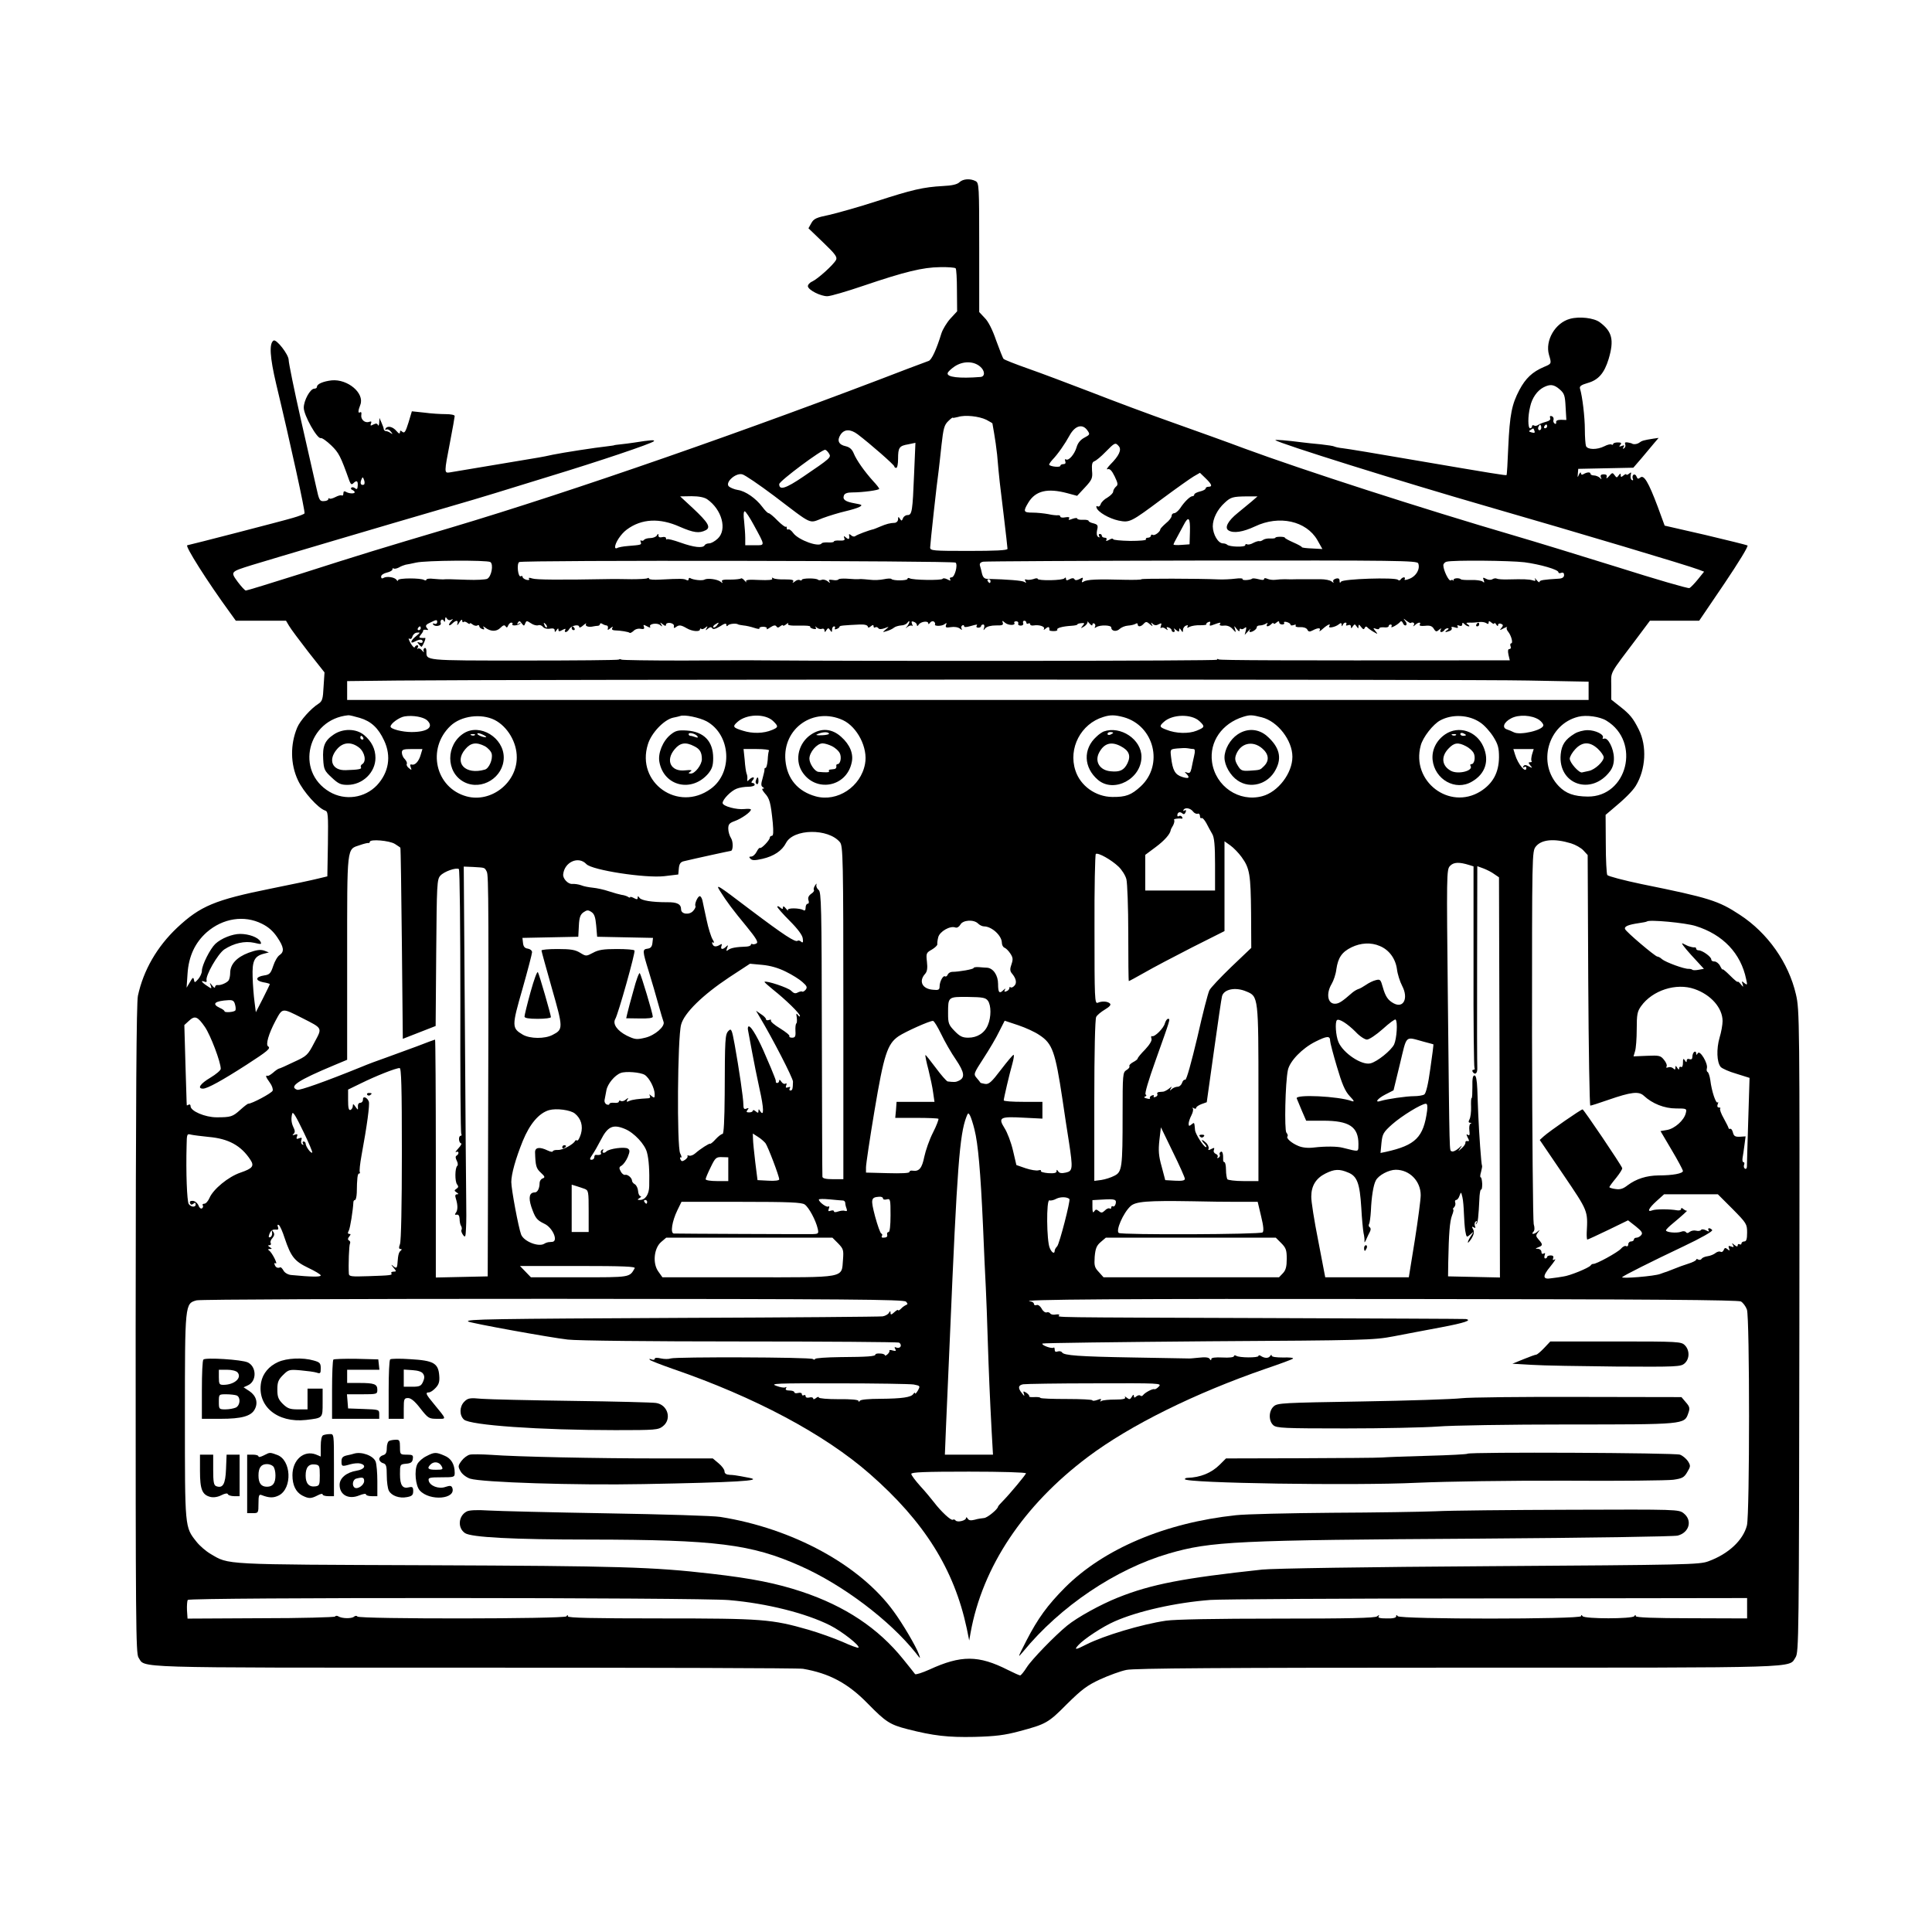 <?xml version="1.0" standalone="no"?>
<!DOCTYPE svg PUBLIC "-//W3C//DTD SVG 20010904//EN"
 "http://www.w3.org/TR/2001/REC-SVG-20010904/DTD/svg10.dtd">
<svg version="1.0" xmlns="http://www.w3.org/2000/svg"
 width="1024pt" height="1024pt" viewBox="0 0 1024 1024"
 preserveAspectRatio="xMidYMid meet">
<g transform="translate(0,1024) scale(0.1,-0.1)"
fill="#000000" stroke="none">
<path d="M5085 9274 c-11 -11 -39 -18 -88 -20 -104 -6 -161 -19 -352 -81 -93
-30 -206 -62 -250 -72 -68 -14 -82 -20 -95 -44 l-15 -27 78 -75 c65 -62 76
-78 68 -93 -14 -26 -96 -100 -126 -114 -14 -6 -24 -18 -23 -26 4 -20 67 -52
103 -52 16 0 102 25 190 55 221 75 316 98 407 99 42 1 79 -2 83 -6 4 -3 7 -56
7 -117 l1 -111 -36 -39 c-19 -21 -40 -56 -47 -77 -26 -85 -52 -142 -68 -147
-9 -3 -57 -21 -107 -40 -843 -325 -1783 -652 -2420 -842 -394 -117 -476 -142
-801 -246 -155 -49 -285 -89 -291 -89 -5 0 -24 21 -43 46 -39 54 -40 53 75 89
94 29 736 219 1015 300 107 31 229 67 270 80 41 13 173 53 292 90 263 80 539
173 553 186 9 9 -17 7 -105 -7 -19 -3 -51 -7 -70 -9 -19 -2 -35 -4 -35 -5 0
-1 -18 -3 -40 -6 -57 -6 -232 -33 -285 -44 -25 -6 -58 -12 -75 -15 -55 -9
-450 -75 -472 -79 -29 -4 -29 -1 2 159 14 72 25 135 25 140 0 6 -21 10 -47 10
-27 0 -78 3 -114 8 l-66 7 -18 -60 c-15 -48 -21 -58 -32 -49 -10 9 -13 8 -13
-2 -1 -10 -6 -8 -18 6 -20 24 -48 30 -58 14 -4 -7 -3 -9 3 -6 6 4 17 -1 24
-10 12 -15 12 -16 -1 -8 -8 6 -19 10 -25 10 -5 0 -10 5 -11 10 0 6 -6 21 -12
35 l-11 25 -1 -25 c-1 -14 -4 -19 -7 -13 -3 9 -10 10 -24 3 -15 -8 -17 -7 -13
5 5 11 2 13 -10 9 -22 -8 -45 13 -41 37 2 11 0 17 -6 14 -12 -8 -12 7 1 40 23
61 -67 137 -152 129 -44 -5 -78 -19 -78 -34 0 -6 -6 -10 -14 -10 -22 0 -56
-63 -56 -101 0 -40 71 -166 90 -161 7 2 32 -16 56 -39 40 -39 49 -56 96 -188
7 -18 12 -21 20 -13 18 18 26 14 24 -12 -1 -18 -4 -22 -14 -14 -7 6 -16 7 -20
3 -4 -4 -1 -10 6 -12 6 -3 12 -8 12 -12 0 -9 -31 -8 -48 3 -8 4 -12 1 -12 -9
0 -9 -4 -14 -8 -11 -5 3 -20 -1 -35 -9 -14 -7 -28 -11 -31 -7 -3 3 -6 1 -6 -4
0 -5 -11 -10 -23 -10 -22 -2 -26 5 -40 70 -9 39 -46 201 -82 361 -36 159 -65
302 -65 317 0 29 -65 112 -80 103 -24 -15 -20 -87 14 -231 75 -313 155 -678
150 -685 -2 -4 -30 -15 -62 -24 -49 -15 -553 -145 -559 -145 -16 0 107 -194
226 -357 l31 -43 133 0 133 0 16 -27 c9 -16 55 -77 102 -138 l86 -109 -5 -76
c-3 -65 -7 -77 -27 -90 -40 -25 -98 -90 -113 -127 -37 -89 -36 -193 4 -278 28
-61 107 -149 144 -161 16 -5 17 -20 15 -177 l-3 -172 -50 -12 c-27 -7 -140
-31 -250 -53 -297 -60 -373 -92 -496 -207 -107 -101 -179 -226 -208 -361 -8
-37 -11 -545 -12 -1768 0 -1549 1 -1718 15 -1739 38 -57 -74 -54 1778 -54 937
0 1722 -2 1744 -6 140 -24 239 -77 344 -185 95 -97 117 -111 210 -135 137 -35
214 -44 355 -41 111 3 160 9 238 30 142 38 153 44 253 145 77 76 106 98 175
130 46 21 109 44 139 50 39 9 523 12 1759 12 1850 0 1750 -3 1788 55 17 27 18
100 20 1729 2 1655 1 1702 -18 1784 -39 169 -150 326 -297 422 -114 75 -161
90 -521 163 -96 20 -178 42 -182 48 -4 7 -8 81 -8 166 l-1 153 26 22 c75 62
116 103 134 132 53 87 60 210 16 298 -31 62 -47 81 -103 125 l-43 34 0 72 c0
81 -16 52 140 259 l65 87 130 0 131 0 133 196 c76 113 129 199 123 203 -6 3
-107 28 -225 56 l-214 49 -37 101 c-49 130 -73 170 -92 154 -11 -9 -15 -8 -20
5 -3 9 -10 13 -16 10 -5 -3 -7 -13 -4 -21 4 -8 1 -11 -5 -7 -6 3 -8 15 -6 26
4 16 3 17 -9 7 -8 -6 -14 -8 -14 -4 0 4 -7 2 -15 -5 -12 -10 -15 -10 -15 1 0
11 -2 11 -11 -1 -9 -13 -11 -13 -21 1 -11 15 -13 15 -30 -5 -10 -12 -16 -14
-13 -6 4 11 -1 16 -15 16 -14 0 -19 -5 -15 -16 5 -12 4 -13 -6 -2 -7 6 -21 12
-31 12 -10 0 -18 4 -18 9 0 10 -19 9 -37 -2 -8 -5 -13 -3 -14 5 0 7 -5 4 -10
-7 -8 -18 -8 -18 -6 5 l2 25 146 3 146 3 44 51 c24 29 54 65 67 80 l23 27 -28
-4 c-51 -8 -61 -11 -74 -21 -12 -9 -33 -11 -41 -4 -2 1 -11 3 -21 5 -13 2 -17
-1 -13 -10 3 -8 0 -17 -6 -21 -7 -5 -8 -2 -3 6 6 10 4 12 -10 6 -14 -5 -15 -3
-7 6 8 10 5 13 -14 13 -13 0 -24 -4 -24 -8 0 -5 -4 -6 -9 -3 -5 3 -22 -1 -37
-9 -39 -20 -90 -19 -98 1 -3 9 -6 48 -6 87 0 65 -13 177 -26 218 -3 12 7 19
41 29 57 16 88 52 111 127 30 101 19 146 -47 195 -31 23 -108 32 -158 18 -78
-21 -133 -115 -111 -191 14 -47 14 -47 -27 -64 -61 -26 -97 -60 -130 -122 -40
-76 -51 -129 -59 -304 -3 -79 -7 -145 -9 -147 -3 -3 -66 7 -505 82 -179 31
-342 58 -362 60 -21 2 -41 7 -45 9 -4 3 -37 8 -73 12 -36 3 -78 8 -95 10 -85
11 -149 16 -145 12 16 -16 667 -220 1125 -352 492 -142 1061 -312 1118 -334
l29 -11 -33 -41 c-18 -22 -38 -43 -45 -46 -7 -3 -179 47 -381 111 -202 63
-447 138 -543 166 -492 144 -1123 348 -1435 463 -82 31 -252 92 -376 136 -125
44 -320 117 -435 162 -115 44 -265 101 -334 125 -68 24 -127 47 -131 52 -4 4
-21 48 -39 97 -19 56 -42 102 -61 120 l-29 31 0 342 c0 327 -1 342 -19 352
-29 15 -67 12 -86 -6z m110 -977 c26 -22 27 -53 2 -55 -113 -9 -181 -1 -174
21 2 7 18 22 37 35 44 29 100 29 135 -1z m3072 -121 c24 -21 28 -32 31 -93 l4
-69 -28 1 c-19 0 -28 -5 -26 -13 1 -8 -2 -11 -8 -7 -6 4 -9 13 -6 20 2 7 -1
16 -9 19 -9 3 -12 0 -9 -9 4 -9 -4 -16 -23 -21 -15 -4 -33 -11 -40 -16 -7 -5
-17 -7 -23 -3 -5 3 -10 1 -10 -4 0 -6 -4 -11 -10 -11 -12 0 -13 62 0 114 10
47 38 86 71 103 35 18 55 16 86 -11z m-3039 -161 c17 -9 32 -18 32 -19 0 -2 4
-25 9 -52 5 -27 12 -78 16 -114 11 -129 15 -159 35 -322 11 -92 20 -171 20
-177 0 -8 -66 -11 -205 -11 -189 0 -205 1 -205 18 0 17 36 348 45 407 2 17 9
77 15 135 10 90 15 108 36 128 13 13 24 21 24 18 0 -2 12 0 28 4 37 12 111 4
150 -15z m2938 -52 c-10 -10 -19 5 -10 18 6 11 8 11 12 0 2 -7 1 -15 -2 -18z
m34 17 c0 -5 -5 -10 -11 -10 -5 0 -7 5 -4 10 3 6 8 10 11 10 2 0 4 -4 4 -10z
m-2436 -22 c14 -20 13 -22 -17 -38 -21 -11 -35 -29 -41 -51 -11 -37 -42 -73
-56 -64 -6 3 -7 -1 -4 -9 4 -11 0 -16 -10 -16 -9 0 -16 -4 -16 -9 0 -9 -49 -5
-59 5 -2 2 5 14 17 27 29 30 67 85 91 129 29 53 69 64 95 26z m2369 -2 c4 -10
0 -12 -15 -8 -15 4 -17 7 -6 13 17 11 15 11 21 -5z m-3587 -18 c66 -50 194
-162 194 -170 0 -4 5 -8 10 -8 6 0 10 21 10 48 0 60 6 69 54 77 l38 8 -7 -164
c-8 -199 -11 -219 -35 -219 -10 0 -21 -8 -24 -17 -6 -15 -8 -15 -16 -3 -8 13
-10 12 -10 -2 0 -10 -8 -18 -17 -19 -26 -1 -45 -6 -78 -20 -16 -7 -32 -13 -35
-14 -27 -6 -87 -29 -96 -36 -6 -5 -16 -3 -23 4 -7 6 -12 8 -11 2 5 -22 -1 -27
-15 -15 -13 11 -14 10 -10 -2 5 -11 -1 -14 -25 -13 -16 1 -30 -1 -30 -5 0 -4
-14 -6 -30 -5 -17 1 -33 -1 -35 -5 -14 -22 -122 17 -150 54 -10 14 -22 23 -27
20 -4 -3 -8 0 -8 7 0 7 -2 10 -5 7 -3 -3 -23 12 -44 33 -21 22 -42 39 -47 39
-5 0 -20 15 -34 34 -33 44 -88 83 -129 89 -19 3 -40 12 -48 19 -21 21 36 73
71 64 14 -3 90 -55 170 -115 208 -158 181 -146 257 -117 35 13 89 29 119 36
30 7 64 17 75 23 18 10 15 12 -24 19 -51 9 -66 20 -58 42 4 11 19 16 44 16 56
0 143 12 143 19 0 4 -14 22 -32 41 -45 50 -88 110 -103 147 -9 22 -22 33 -43
38 -37 8 -47 30 -27 61 20 30 52 31 91 2z m1384 -63 c16 -19 1 -51 -45 -97
-16 -17 -23 -28 -14 -25 11 4 22 -7 37 -38 18 -38 19 -45 6 -55 -7 -7 -14 -18
-14 -26 0 -7 -14 -21 -30 -31 -17 -9 -33 -25 -36 -35 -3 -10 -10 -15 -16 -12
-6 4 -9 1 -6 -7 7 -23 66 -57 116 -68 60 -12 64 -10 233 116 74 55 149 108
166 118 l33 19 30 -29 c33 -32 38 -45 15 -45 -8 0 -15 -4 -15 -9 0 -5 -13 -12
-30 -16 -16 -4 -30 -11 -30 -16 0 -5 -4 -9 -10 -9 -12 0 -43 -30 -65 -64 -10
-14 -24 -26 -31 -26 -8 0 -14 -6 -14 -14 0 -8 -13 -26 -30 -39 -16 -14 -30
-29 -30 -32 0 -13 -30 -36 -40 -30 -5 3 -10 1 -10 -4 0 -6 -7 -11 -16 -11 -8
0 -13 -4 -10 -9 3 -5 -35 -8 -84 -8 -50 1 -90 5 -90 9 0 5 -10 4 -21 -3 -15
-8 -19 -8 -15 0 4 6 0 11 -8 11 -9 0 -16 5 -16 10 0 6 -5 10 -11 10 -5 0 -7
-5 -3 -12 4 -7 3 -8 -5 -4 -8 5 -10 19 -6 37 6 24 3 29 -19 35 -14 3 -26 9
-26 13 0 4 -13 7 -30 6 -16 -1 -30 2 -30 6 0 5 -12 4 -26 -1 -18 -7 -23 -7
-18 1 5 8 -1 10 -20 7 -14 -3 -26 -1 -26 4 0 5 -6 8 -12 7 -7 -1 -31 1 -52 6
-22 4 -59 8 -83 8 -49 0 -51 6 -22 54 38 62 101 77 206 49 l52 -14 42 45 c37
40 41 49 37 89 -2 33 1 45 12 49 9 3 36 25 60 50 49 50 52 51 70 30z m-1536
-39 c13 -20 7 -25 -136 -122 -94 -64 -128 -74 -128 -40 0 16 228 186 244 182
5 -1 14 -10 20 -20z m-2466 -165 c-15 -5 -21 7 -13 26 7 17 8 17 15 -2 4 -11
3 -22 -2 -24z m1820 -77 c79 -55 107 -162 56 -209 -15 -14 -35 -25 -45 -25
-10 0 -21 -4 -24 -10 -10 -17 -58 -11 -128 14 -36 13 -68 21 -71 18 -3 -3 -6
-1 -6 5 0 6 -9 9 -20 6 -13 -3 -20 0 -20 8 0 12 -2 12 -9 0 -5 -7 -21 -13 -35
-13 -15 0 -29 -5 -32 -9 -3 -5 -10 -7 -15 -4 -5 3 -6 0 -3 -8 5 -15 4 -15 -68
-21 -26 -2 -52 -7 -57 -11 -6 -3 -11 -1 -11 5 0 23 31 70 62 93 78 58 174 63
281 15 74 -32 103 -36 138 -18 28 15 12 41 -69 117 l-67 62 60 1 c40 0 68 -6
83 -16z m2886 -12 c-18 -15 -51 -42 -74 -61 -51 -41 -71 -78 -49 -92 26 -17
77 -9 141 21 128 61 271 29 330 -72 l27 -48 -54 3 c-30 1 -55 4 -55 7 0 3 -20
14 -45 25 -25 11 -45 22 -45 25 0 3 -11 5 -25 5 -14 0 -25 -2 -25 -5 0 -3 -12
-5 -27 -4 -16 1 -33 -3 -39 -8 -7 -5 -16 -8 -20 -6 -5 1 -19 -3 -32 -10 -12
-7 -27 -10 -32 -7 -6 3 -10 1 -10 -5 0 -11 -84 -9 -96 3 -4 4 -14 7 -23 7 -25
1 -52 47 -53 90 0 41 24 90 64 126 31 29 43 32 113 33 l60 0 -31 -27z m-2639
-124 c62 -114 62 -108 5 -108 l-50 0 0 38 c0 20 -3 61 -6 90 -4 30 -3 52 3 52
5 0 27 -33 48 -72z m2312 -35 l-2 -68 -42 -3 c-24 -2 -43 -1 -43 2 0 3 8 20
19 39 10 18 26 48 35 65 25 49 35 39 33 -35z m-3708 -162 c18 -12 6 -78 -17
-89 -9 -4 -57 -7 -107 -5 -90 3 -105 4 -127 2 -7 0 -30 1 -50 3 -21 3 -38 0
-38 -4 0 -5 -5 -6 -12 -2 -18 11 -138 11 -138 -1 0 -6 -3 -5 -8 1 -9 15 -53
21 -69 11 -8 -5 -13 -3 -13 7 0 8 13 17 30 21 17 4 30 11 30 17 0 6 3 8 6 5 4
-3 16 -1 28 5 11 7 28 13 36 15 8 1 33 6 55 11 52 12 376 14 394 3z m2466 -3
c13 -13 -5 -78 -21 -78 -9 0 -12 -5 -8 -11 5 -8 1 -8 -14 0 -12 6 -23 8 -26 3
-5 -9 -160 -7 -175 3 -6 3 -11 2 -11 -3 0 -10 -75 -11 -85 -1 -3 4 -21 3 -40
-1 -19 -4 -52 -6 -72 -3 -21 2 -44 4 -50 4 -23 -2 -37 -1 -76 2 -21 1 -40 0
-43 -4 -2 -4 -16 -6 -30 -3 -19 3 -24 1 -18 -8 6 -10 3 -9 -9 1 -9 7 -23 11
-31 8 -8 -3 -17 -3 -20 0 -9 10 -86 9 -86 0 0 -4 -5 -5 -10 -2 -6 4 -18 1 -27
-7 -12 -9 -15 -9 -9 -1 5 9 -6 12 -42 12 -28 -1 -55 2 -62 6 -8 5 -11 4 -7 -2
4 -7 -19 -9 -69 -7 -57 3 -74 1 -69 -9 4 -6 0 -4 -8 5 -8 10 -17 15 -20 12 -3
-3 -29 -6 -57 -6 -36 1 -48 -2 -43 -11 5 -9 3 -9 -8 0 -17 13 -69 20 -85 11
-11 -7 -60 -2 -76 8 -4 3 -8 0 -8 -6 0 -6 -5 -8 -12 -4 -12 7 -28 8 -140 2
-32 -2 -58 0 -58 5 0 4 -4 6 -9 2 -6 -3 -43 -5 -83 -5 -40 1 -89 1 -108 1
-278 -5 -399 -4 -419 3 -15 5 -21 5 -17 -2 4 -6 -2 -8 -14 -5 -11 3 -20 10
-20 15 0 5 -4 7 -9 4 -15 -10 -24 66 -9 75 16 11 2303 7 2313 -3z m2452 -4
c11 -29 -10 -67 -45 -81 -19 -8 -31 -9 -27 -3 3 5 2 10 -4 10 -5 0 -13 -5 -17
-11 -3 -6 -10 -7 -15 -2 -14 14 -292 5 -301 -10 -5 -8 -8 -7 -8 5 0 11 -6 15
-20 11 -11 -3 -17 -10 -13 -17 4 -6 1 -6 -9 2 -8 7 -35 12 -59 12 -24 0 -51 0
-59 0 -8 0 -35 0 -60 0 -25 -1 -56 -1 -70 0 -14 0 -36 -1 -50 -3 -14 -2 -33 1
-42 5 -11 5 -18 5 -18 -1 0 -6 -11 -6 -29 -1 -16 4 -32 6 -34 3 -9 -8 -57 -11
-51 -2 2 4 -15 5 -38 2 -24 -3 -63 -5 -88 -4 -113 5 -410 5 -410 1 0 -3 -39
-4 -87 -3 -147 4 -202 2 -220 -10 -9 -6 -11 -3 -6 9 5 14 3 15 -15 5 -14 -7
-23 -8 -27 -1 -4 7 -13 7 -26 0 -14 -8 -19 -7 -19 2 0 8 -3 9 -8 3 -8 -12
-142 -14 -142 -3 0 4 -10 4 -22 -1 -13 -4 -29 -6 -37 -3 -9 3 -11 0 -6 -8 6
-10 4 -11 -6 -4 -12 7 -87 13 -196 16 -15 0 -23 8 -28 27 -3 14 -8 34 -11 43
-3 11 2 18 18 21 13 2 535 5 1161 6 1039 1 1138 0 1144 -15z m562 6 c84 -11
181 -39 181 -53 0 -5 7 -7 15 -3 10 3 15 -1 15 -12 0 -11 -9 -18 -27 -19 -82
-5 -103 -8 -103 -17 0 -5 -7 -1 -16 10 -8 10 -12 13 -8 5 5 -9 1 -12 -12 -7
-20 6 -49 7 -130 5 -28 -1 -55 1 -60 4 -6 3 -16 2 -24 -3 -8 -5 -22 -4 -33 2
-17 9 -19 8 -13 -7 5 -14 3 -15 -6 -7 -7 5 -35 9 -61 8 -27 -1 -50 1 -53 3 -9
10 -42 7 -40 -3 2 -6 1 -8 -1 -3 -3 4 -9 5 -14 1 -10 -6 -39 54 -39 80 0 8 8
17 18 19 33 9 337 6 411 -3z m-2829 -100 c0 -5 -2 -10 -4 -10 -3 0 -8 5 -11
10 -3 6 -1 10 4 10 6 0 11 -4 11 -10z m-2859 -205 c11 6 12 5 2 -6 -19 -19
-16 -33 3 -15 21 21 35 20 28 -1 -3 -10 2 -7 10 7 8 14 15 19 16 11 0 -8 3
-11 7 -8 3 4 12 2 20 -4 7 -6 13 -8 13 -4 0 4 7 2 15 -5 8 -6 19 -9 25 -5 5 3
10 2 10 -3 0 -6 7 -13 16 -16 10 -4 13 -2 8 7 -6 9 -4 9 7 1 29 -22 60 -23 81
-2 15 15 22 17 28 8 5 -8 9 -7 13 4 4 9 11 16 17 16 6 0 9 -4 6 -8 -7 -11 31
-8 41 3 5 4 2 5 -6 0 -10 -6 -12 -4 -6 5 6 10 11 10 20 -4 12 -15 13 -15 19 0
6 15 8 15 31 0 13 -9 30 -13 38 -10 8 3 19 -1 25 -9 7 -8 23 -12 37 -9 17 3
25 0 25 -9 0 -11 2 -11 10 1 7 11 10 11 10 2 0 -10 5 -10 21 -1 15 8 19 8 15
0 -4 -6 -3 -11 3 -11 5 0 14 8 19 17 11 18 52 26 52 10 0 -6 10 -2 22 9 12 10
18 13 14 7 -7 -12 14 -19 39 -13 6 1 16 3 23 3 6 0 12 4 12 9 0 5 6 6 13 1 6
-4 17 -8 22 -8 6 -1 9 -7 7 -15 -3 -11 0 -11 14 1 12 9 15 9 10 2 -5 -9 -1
-13 11 -14 34 -1 75 -8 80 -13 3 -3 12 2 21 10 8 9 25 14 38 11 16 -3 21 0 17
11 -5 12 -2 12 17 2 12 -7 20 -8 16 -2 -9 15 36 23 53 9 12 -10 13 -9 6 3 -8
13 -7 13 8 1 12 -10 17 -10 17 -2 0 7 10 11 23 9 12 -2 21 -9 19 -17 -2 -10 1
-12 10 -5 17 13 27 12 58 -6 29 -17 70 -20 70 -6 0 5 3 6 7 3 3 -4 13 -1 21 6
13 10 14 9 7 -3 -7 -13 -6 -13 7 -2 11 9 18 10 23 2 4 -7 18 -4 41 10 24 16
34 18 34 8 0 -8 3 -9 8 -3 6 9 46 13 55 5 1 -1 13 -3 27 -5 14 -1 40 -7 58
-13 18 -6 30 -7 27 -3 -2 5 6 9 20 9 14 0 22 -5 19 -10 -4 -6 5 -3 19 7 17 11
27 13 32 5 5 -8 11 -8 21 1 8 6 14 8 14 4 0 -4 8 -1 17 6 9 8 14 9 10 3 -5 -8
13 -11 58 -10 35 1 62 -1 59 -5 -2 -4 5 -9 16 -12 13 -3 18 -1 14 6 -5 9 -4 9
6 0 7 -6 19 -9 26 -6 8 3 14 -1 14 -8 0 -11 3 -11 10 1 9 13 11 13 20 0 8 -13
10 -12 10 3 0 9 5 17 11 17 5 0 7 -4 4 -10 -3 -6 1 -7 9 -4 9 3 16 9 16 13 0
5 24 7 108 11 27 1 42 -4 42 -13 0 -5 7 -4 15 3 11 9 15 9 15 1 0 -7 4 -10 9
-6 5 3 12 1 16 -4 4 -7 15 -7 33 -1 26 10 26 10 7 -6 -19 -16 -19 -16 5 -9 14
4 31 12 38 18 7 6 25 11 38 12 14 0 29 7 34 15 6 8 10 10 10 5 0 -6 -6 -17
-12 -25 -11 -12 -10 -12 3 -2 9 6 19 9 23 5 4 -4 4 0 0 10 -5 13 -2 16 10 11
9 -3 16 -11 16 -18 0 -6 4 -5 9 3 11 17 51 22 51 7 0 -6 4 -5 9 3 5 7 14 10
20 7 6 -4 9 -11 7 -15 -7 -11 37 -11 51 1 10 8 12 7 7 -5 -4 -13 0 -15 26 -11
18 3 38 0 48 -8 10 -8 13 -8 9 -1 -4 6 -3 14 3 18 5 3 10 2 10 -4 0 -6 11 -6
32 0 40 11 40 11 34 1 -3 -5 1 -9 9 -9 8 0 15 4 15 9 0 4 5 8 11 8 6 0 8 -8 5
-17 -5 -16 -4 -16 6 -3 8 9 30 15 56 15 33 -1 41 2 37 14 -5 13 -3 13 12 0 18
-15 58 -15 49 0 -3 4 2 8 10 8 8 0 13 -5 11 -12 -3 -6 3 -11 13 -11 10 0 16 6
13 13 -3 7 0 13 6 13 6 0 11 -5 11 -11 0 -5 5 -7 10 -4 6 3 10 2 10 -4 0 -5 9
-8 19 -6 29 5 62 -6 54 -19 -4 -6 1 -5 10 3 15 12 20 9 19 -9 0 -3 10 -5 23
-5 13 0 21 3 19 7 -6 9 27 18 73 21 18 1 33 4 33 7 0 3 9 6 21 7 18 2 19 0 7
-14 -12 -15 -11 -15 9 -3 12 8 19 19 17 25 -3 5 2 1 10 -9 9 -11 16 -14 16 -7
0 7 5 9 10 6 6 -4 7 -11 4 -17 -5 -7 -2 -8 7 -2 20 13 79 11 79 -2 0 -20 28
-24 45 -7 9 8 28 16 43 17 15 1 33 5 40 9 7 5 12 4 12 -2 0 -15 17 -14 32 3
11 12 16 12 32 -2 15 -13 18 -14 11 -2 -6 12 -5 13 5 3 9 -8 19 -9 31 -2 15 8
17 6 12 -8 -3 -10 -3 -15 2 -11 4 4 15 2 23 -5 13 -9 14 -9 8 0 -5 9 -2 11 8
7 9 -3 16 -10 16 -15 0 -5 5 -9 11 -9 5 0 7 6 3 13 -5 8 -2 8 9 -2 14 -11 17
-11 17 0 0 11 2 11 10 -1 8 -13 10 -13 10 1 0 9 7 20 16 23 9 4 13 2 8 -5 -4
-8 -1 -8 12 -1 11 5 35 9 56 8 20 0 34 2 32 5 -2 4 3 9 11 12 9 4 12 1 8 -9
-4 -12 -1 -13 22 -4 33 12 38 13 30 1 -3 -6 7 -9 22 -7 18 2 34 -5 46 -18 18
-20 19 -20 13 -1 -6 20 -6 20 9 1 10 -13 15 -15 15 -6 0 7 3 10 7 7 3 -4 12
-2 19 4 10 8 11 5 7 -13 l-6 -23 19 20 c10 12 15 15 10 8 -5 -7 -5 -13 0 -13
14 0 36 16 35 26 0 5 7 9 17 9 9 0 23 4 31 9 10 6 12 6 7 -2 -9 -16 7 -15 22
0 7 7 12 8 12 4 0 -5 7 -3 15 4 10 9 15 9 15 1 0 -6 7 -11 16 -11 8 0 13 4 10
9 -4 5 3 7 14 4 11 -3 20 -9 20 -14 0 -5 7 -5 17 -2 9 4 14 2 10 -3 -3 -6 7
-9 24 -8 17 1 33 -4 38 -13 6 -12 12 -13 29 -4 28 15 45 14 36 -1 -4 -7 4 -3
18 10 25 22 44 30 33 13 -8 -13 33 -5 51 10 11 9 14 8 15 -2 0 -10 2 -11 6 -1
2 6 9 12 14 12 6 0 7 -4 4 -10 -3 -6 1 -7 9 -4 10 4 16 1 16 -7 0 -11 3 -11
10 1 9 13 11 13 20 0 9 -13 10 -13 10 0 1 12 3 11 14 -3 11 -14 15 -15 19 -5
4 8 8 9 14 3 4 -5 19 -16 33 -24 24 -14 24 -13 10 4 -14 17 -13 18 3 12 9 -3
17 -3 17 2 0 5 11 7 25 6 14 -2 25 1 25 6 0 5 5 9 11 9 5 0 7 -5 4 -11 -8 -13
37 12 47 26 4 5 10 2 14 -8 3 -9 10 -14 16 -11 5 3 4 13 -4 22 -12 16 -11 16
6 2 11 -8 21 -14 23 -12 10 7 23 0 17 -10 -6 -10 -4 -10 7 0 16 15 33 16 24 2
-4 -7 6 -9 28 -7 26 3 37 -1 46 -15 10 -17 15 -18 28 -6 12 9 15 10 9 1 -4 -7
-3 -13 3 -13 5 0 13 5 16 10 3 6 12 10 18 10 7 0 6 -4 -3 -10 -17 -11 -10 -13
14 -4 9 3 13 11 10 16 -4 6 2 7 16 3 15 -5 20 -4 16 4 -5 7 -1 9 8 5 10 -4 16
-1 16 7 0 10 3 10 12 1 7 -7 17 -12 23 -12 5 0 3 5 -5 10 -12 8 -10 10 10 10
14 -1 36 1 50 3 14 2 31 -1 38 -6 8 -6 12 -5 12 3 0 10 3 10 15 0 8 -7 15 -9
15 -4 0 5 5 2 10 -6 6 -9 10 -11 10 -3 0 7 7 10 15 7 13 -5 13 -9 3 -22 -12
-14 -10 -14 12 -2 14 7 22 9 17 5 -4 -5 -1 -15 7 -24 16 -20 27 -61 15 -61 -4
0 -6 -7 -3 -15 4 -8 1 -15 -6 -15 -8 0 -9 -10 -5 -30 l7 -30 -179 0 c-1009 -1
-1356 0 -1364 5 -5 4 -9 3 -9 -2 0 -6 -1808 -8 -2421 -3 -46 1 -229 0 -407 -1
-178 0 -326 2 -329 5 -3 3 -10 3 -14 0 -5 -3 -233 -5 -506 -5 -530 0 -513 -1
-513 49 0 13 -4 20 -10 17 -6 -4 -8 -12 -4 -18 3 -7 -1 -4 -9 5 -8 10 -18 14
-22 10 -5 -4 -5 -1 -1 6 4 6 3 12 -3 12 -5 0 -11 -5 -13 -10 -2 -6 -12 4 -22
21 -10 18 -13 29 -7 24 8 -4 14 0 17 12 3 10 14 20 25 20 18 2 17 0 -5 -18
-31 -24 -35 -45 -7 -29 25 13 41 13 41 -1 0 -6 -7 -8 -16 -5 -14 5 -15 4 -4
-9 7 -9 14 -14 15 -13 11 14 24 48 18 47 -4 -1 -14 -1 -22 0 -11 1 -11 4 0 18
8 9 13 19 12 22 -1 3 6 4 15 3 13 -3 14 -1 4 10 -9 12 -5 18 22 30 28 14 33
14 33 2 0 -9 -6 -13 -14 -10 -8 3 -11 2 -8 -3 8 -15 46 -9 41 6 -3 7 -1 15 4
18 4 3 11 -1 13 -7 3 -7 6 -4 6 7 1 15 3 17 10 6 5 -8 14 -10 22 -6z m507 -40
c-3 -3 -9 2 -12 12 -6 14 -5 15 5 6 7 -7 10 -15 7 -18z m902 10 c-7 -9 -15
-13 -19 -10 -3 3 1 10 9 15 21 14 24 12 10 -5z m-1570 -15 c0 -5 -5 -10 -11
-10 -5 0 -7 5 -4 10 3 6 8 10 11 10 2 0 4 -4 4 -10z m5873 -277 l317 -6 0 -49
0 -48 -3290 0 -3290 0 0 50 0 50 268 3 c593 6 5701 7 5995 0z m-6196 -198 c60
-18 98 -53 129 -120 39 -83 25 -169 -38 -237 -65 -68 -169 -83 -251 -35 -185
109 -117 385 99 406 6 1 33 -6 61 -14z m356 -12 c39 -36 4 -63 -82 -63 -49 0
-111 16 -111 29 0 16 47 50 75 54 44 7 98 -3 118 -20z m359 1 c68 -35 118
-119 117 -199 0 -135 -137 -241 -266 -206 -165 45 -213 253 -85 374 56 53 162
67 234 31z m1123 -7 c129 -71 141 -272 22 -358 -173 -126 -397 33 -333 236 18
60 85 130 133 141 15 3 33 7 38 9 22 9 102 -8 140 -28z m352 2 c30 -29 29 -34
-5 -48 -45 -19 -104 -20 -154 -4 -53 16 -57 22 -30 46 47 43 146 46 189 6z
m371 4 c76 -36 133 -147 117 -231 -22 -122 -147 -204 -261 -173 -95 26 -152
93 -161 190 -16 170 149 286 305 214z m1487 16 c163 -45 214 -253 91 -367 -50
-46 -79 -57 -151 -56 -88 1 -169 59 -195 140 -39 118 29 248 148 284 38 12 61
11 107 -1z m402 -21 c31 -29 29 -33 -15 -51 -42 -17 -110 -15 -159 5 -38 14
-40 19 -14 42 45 41 146 43 188 4z m331 20 c84 -21 162 -122 162 -209 0 -87
-76 -187 -160 -209 -123 -33 -248 52 -266 181 -15 108 53 205 166 240 36 11
46 10 98 -3z m1157 -27 c22 -14 53 -49 70 -76 25 -40 30 -59 30 -109 -1 -81
-32 -139 -99 -181 -165 -101 -367 54 -316 243 11 44 66 114 104 134 63 34 151
30 211 -11z m312 14 c13 -9 23 -22 23 -29 0 -26 -124 -55 -157 -37 -10 5 -26
12 -36 15 -28 9 -16 39 23 59 40 21 109 17 147 -8z m358 -5 c183 -112 110
-404 -100 -402 -73 1 -115 16 -153 55 -116 120 -58 328 103 368 42 11 115 1
150 -21z m-2189 -150 c8 0 9 -12 3 -37 -5 -21 -11 -51 -14 -66 -5 -22 -10 -27
-23 -22 -14 5 -15 4 -4 -6 21 -22 13 -28 -22 -17 -38 12 -51 35 -59 105 -5 42
-5 42 32 46 20 2 45 3 56 1 11 -2 25 -4 31 -4z m-4096 -30 c-10 -36 -31 -58
-48 -52 -8 2 -10 -2 -5 -15 6 -16 5 -16 -10 -4 -9 7 -14 17 -11 22 3 5 -2 16
-10 25 -9 8 -16 24 -16 35 0 16 7 19 54 19 l55 0 -9 -30z m1846 22 c-3 -5 -6
-27 -7 -50 -2 -23 -7 -42 -11 -42 -4 0 -7 -3 -6 -7 1 -5 -4 -26 -10 -48 -9
-30 -9 -41 1 -47 9 -6 9 -8 0 -8 -7 0 -1 -11 11 -25 25 -27 31 -48 42 -157 4
-48 3 -68 -5 -68 -6 0 -11 -5 -11 -10 0 -13 -46 -61 -52 -54 -3 2 -11 -7 -18
-21 -7 -14 -20 -25 -29 -25 -11 0 -12 -3 -3 -12 9 -9 23 -9 63 0 61 14 104 43
125 84 39 76 224 79 286 4 16 -20 18 -82 18 -903 l0 -883 -55 0 c-37 0 -55 4
-56 13 -1 6 -2 349 -3 760 -1 671 -3 750 -17 760 -9 7 -14 19 -12 27 3 9 0 8
-7 -3 -7 -10 -9 -21 -6 -24 3 -4 -3 -13 -14 -20 -14 -10 -19 -21 -15 -34 4
-11 2 -19 -4 -19 -6 0 -11 -9 -11 -21 0 -12 -4 -18 -11 -13 -21 12 -89 13 -83
0 3 -6 -2 -2 -10 8 -10 13 -16 15 -16 7 0 -11 -3 -11 -15 -1 -8 7 -15 9 -15 4
0 -5 30 -39 66 -75 43 -43 68 -77 69 -94 3 -20 0 -24 -9 -16 -7 6 -15 8 -18 5
-11 -11 -72 29 -255 167 -171 130 -182 137 -157 97 37 -59 68 -100 143 -191
49 -60 61 -81 51 -87 -8 -5 -18 -6 -22 -4 -4 3 -8 1 -8 -3 0 -5 -10 -9 -22
-10 -56 -2 -84 -7 -97 -17 -12 -9 -13 -7 -7 9 6 16 5 18 -5 8 -18 -18 -32 -16
-25 3 4 10 2 13 -7 7 -21 -13 -35 -12 -41 4 -4 8 -2 11 5 7 6 -3 4 4 -4 17 -8
13 -23 60 -32 104 -10 44 -19 90 -22 103 -3 12 -9 22 -14 22 -11 0 -29 -42
-23 -52 3 -4 -3 -16 -12 -26 -20 -23 -64 -18 -64 8 0 28 -21 39 -75 38 -79 0
-137 9 -146 24 -7 10 -9 10 -9 0 0 -10 -5 -10 -20 -2 -11 6 -20 8 -20 5 0 -4
-6 -3 -12 2 -7 4 -22 9 -33 10 -11 2 -41 10 -68 19 -26 9 -64 17 -85 19 -20 2
-48 7 -62 13 -14 5 -35 8 -47 7 -22 -2 -50 28 -48 50 6 66 81 100 123 55 30
-32 311 -75 412 -64 l75 9 3 32 c2 24 9 34 25 38 58 14 246 55 250 55 13 0 14
48 2 67 -8 12 -15 35 -15 51 0 23 6 30 34 40 36 13 86 48 86 61 0 4 -15 5 -33
3 -43 -5 -117 15 -117 32 0 19 45 65 75 76 15 6 42 10 61 10 19 0 34 5 34 10
0 6 -5 10 -11 10 -8 0 -8 5 1 15 15 18 -1 20 -19 3 -10 -11 -12 -10 -10 2 1 8
0 22 -4 30 -3 8 -8 41 -10 73 l-6 57 70 0 c39 0 68 -4 65 -8z m4044 -21 c-4
-16 -6 -32 -2 -35 3 -3 0 -6 -8 -6 -10 0 -10 -3 1 -17 13 -15 12 -15 -8 -5
-16 9 -24 9 -29 0 -4 -7 -3 -8 4 -4 7 4 12 2 12 -3 0 -35 -45 18 -60 70 l-9
29 54 0 54 0 -9 -29z m-1796 -303 c6 -8 17 -13 24 -11 6 3 12 -3 12 -12 0 -9
4 -14 8 -11 5 3 16 -9 26 -27 9 -18 23 -43 31 -57 11 -18 15 -61 15 -162 l0
-138 -185 0 -185 0 0 95 0 94 55 41 c46 34 77 69 80 90 0 3 6 15 13 26 6 12 8
24 5 28 -6 5 21 10 40 7 5 -1 6 3 2 9 -3 6 -11 8 -16 5 -5 -4 -9 -2 -9 3 0 16
13 22 25 12 9 -8 14 -6 19 5 4 11 2 14 -6 9 -6 -4 -8 -3 -5 4 9 14 37 9 51
-10z m-4231 -171 c15 -10 28 -18 29 -20 2 -1 5 -229 8 -507 l5 -506 87 34 87
34 3 388 c3 365 4 389 22 409 20 22 83 44 98 35 5 -3 8 -312 8 -700 -1 -381 1
-698 5 -704 3 -5 2 -10 -4 -10 -5 0 -9 -9 -8 -20 1 -11 6 -20 11 -20 5 0 -1
-12 -15 -27 -13 -14 -18 -23 -11 -19 14 8 17 -10 2 -19 -7 -4 -6 -13 1 -27 6
-11 7 -23 3 -27 -13 -9 -14 -84 -1 -99 8 -10 7 -16 -4 -23 -12 -8 -12 -10 1
-19 11 -7 12 -10 2 -10 -9 0 -11 -7 -6 -22 11 -35 11 -62 0 -76 -7 -9 -5 -12
5 -10 9 2 14 -6 15 -22 0 -14 3 -31 8 -38 4 -6 5 -16 2 -21 -3 -4 1 -16 8 -26
12 -16 14 -12 16 36 2 30 2 97 1 149 -1 52 -4 471 -7 931 l-6 836 49 -2 c65
-4 61 -2 73 -25 10 -19 11 -148 6 -1825 l-1 -320 -137 -3 -138 -3 0 631 c0
346 -2 630 -4 630 -2 0 -46 -16 -97 -36 -52 -19 -125 -46 -164 -60 -38 -13
-97 -35 -130 -49 -192 -78 -328 -126 -340 -121 -46 17 4 50 198 131 l67 28 0
541 c0 602 -3 573 68 597 20 7 40 12 45 11 4 -1 7 2 7 6 0 16 105 7 133 -11z
m6234 3 c23 -7 53 -24 65 -37 l23 -25 3 -664 c2 -365 7 -664 11 -664 4 0 46
13 94 30 124 43 163 47 190 22 45 -42 109 -67 170 -67 57 0 58 -1 52 -25 -9
-38 -59 -82 -99 -89 l-35 -6 59 -100 c33 -55 59 -105 60 -111 0 -14 -54 -24
-130 -24 -64 -1 -117 -18 -163 -52 -24 -19 -40 -24 -65 -20 -17 2 -32 7 -32
10 0 3 16 25 36 49 19 24 34 47 32 52 -8 21 -204 311 -210 311 -9 0 -176 -116
-205 -142 l-22 -20 125 -184 c132 -195 130 -190 124 -306 -1 -21 1 -38 3 -38
3 0 53 23 111 51 l105 51 41 -32 c32 -26 38 -35 29 -46 -6 -8 -18 -14 -25 -14
-8 0 -14 -4 -14 -10 0 -5 -7 -10 -15 -10 -8 0 -15 -7 -15 -16 0 -8 -5 -12 -11
-9 -5 4 -18 -2 -28 -14 -17 -19 -133 -83 -147 -80 -4 0 -10 -3 -13 -8 -9 -13
-111 -55 -146 -59 -16 -3 -44 -7 -62 -9 -47 -8 -49 10 -6 62 21 26 32 43 24
38 -10 -6 -13 -4 -9 6 4 10 -1 15 -13 15 -11 0 -19 -4 -19 -8 0 -4 -4 -8 -10
-8 -5 0 -6 7 -3 17 4 11 3 14 -5 9 -7 -4 -12 -1 -12 8 0 9 -8 16 -17 17 -17 0
-17 1 0 8 25 9 25 15 3 40 -16 18 -17 23 -5 38 11 15 11 16 -1 6 -17 -16 -38
-17 -23 -2 7 7 8 21 2 41 -4 16 -8 467 -9 1002 0 965 0 973 20 999 30 38 98
44 187 17z m-1746 -73 c43 -59 48 -93 50 -297 l1 -184 -106 -101 c-57 -55
-110 -111 -116 -124 -7 -13 -36 -125 -64 -250 -32 -134 -57 -225 -64 -224 -6
2 -14 -6 -17 -17 -4 -11 -14 -20 -24 -20 -9 0 -23 -6 -30 -12 -11 -11 -12 -10
-6 2 8 13 7 13 -9 0 -10 -8 -24 -15 -30 -16 -6 0 -17 -2 -24 -2 -7 -1 -11 -6
-8 -11 3 -5 -1 -12 -10 -15 -8 -3 -12 -2 -9 4 3 6 -1 7 -9 4 -9 -3 -14 -10
-11 -14 3 -5 -5 -6 -17 -2 -14 3 -17 7 -9 10 8 3 9 7 3 11 -6 4 15 75 53 181
79 222 79 220 66 220 -6 0 -13 -11 -17 -24 -6 -25 -53 -73 -68 -68 -5 2 -6 -4
-3 -13 4 -9 -9 -31 -33 -57 -22 -22 -40 -44 -40 -48 0 -4 -11 -13 -25 -20 -13
-7 -22 -17 -19 -21 3 -5 -4 -14 -16 -21 -19 -12 -20 -22 -20 -234 0 -284 -3
-306 -44 -326 -17 -9 -48 -19 -68 -22 l-38 -5 0 425 c0 257 4 433 10 444 5 10
26 27 46 39 25 15 34 25 27 32 -12 12 -42 14 -65 4 -16 -6 -17 21 -17 389 -1
217 3 397 7 400 13 8 82 -31 120 -67 18 -17 37 -47 42 -67 5 -19 10 -149 10
-287 0 -139 1 -253 3 -253 2 0 39 20 83 45 43 25 157 85 251 133 l173 87 0
238 0 238 31 -22 c17 -12 44 -40 60 -62z m1207 -42 l22 -7 0 -529 c-1 -291 2
-534 5 -539 3 -6 1 -10 -5 -10 -6 0 -8 -4 -5 -10 12 -20 26 -10 25 18 -1 15
-2 262 -1 549 l1 522 33 -12 c18 -7 44 -20 57 -30 l25 -17 3 -1060 2 -1061
-137 3 -138 3 1 75 c3 153 8 216 20 248 7 17 10 32 6 32 -3 0 -1 5 5 11 6 6 9
18 6 25 -3 8 0 14 5 14 6 0 14 10 18 23 8 21 8 21 15 -8 4 -16 7 -55 8 -85 1
-30 4 -72 7 -93 7 -37 7 -37 27 -20 20 18 20 18 4 -7 -9 -13 -17 -29 -17 -35
0 -5 8 4 19 20 13 22 16 35 9 49 -8 14 -7 17 3 11 9 -6 11 -3 6 8 -3 9 -1 19
5 23 7 5 8 2 3 -7 -5 -8 -4 -11 0 -6 8 7 11 28 17 149 2 20 5 35 8 33 4 -2 6
12 6 30 -1 19 -4 35 -8 35 -4 0 -3 13 2 29 4 16 7 31 5 33 -4 4 -16 175 -20
273 -1 33 -4 93 -5 133 -2 49 -7 72 -15 72 -9 0 -12 -18 -11 -60 0 -33 -1 -60
-4 -60 -3 0 -4 -21 -3 -47 1 -25 -3 -55 -8 -65 -7 -13 -6 -18 3 -19 8 0 9 -2
2 -5 -6 -2 -8 -19 -6 -36 3 -23 1 -29 -8 -23 -9 6 -9 3 -1 -14 9 -17 9 -21 -1
-19 -7 2 -12 -2 -11 -8 1 -7 -8 -20 -20 -30 -21 -19 -21 -19 -7 1 12 17 11 17
-10 -2 -14 -12 -30 -19 -36 -15 -12 8 -11 -52 -20 804 -7 662 -7 689 11 708
19 21 49 22 103 5z m-4628 -321 l5 -59 148 -3 148 -3 -3 -27 c-2 -19 -9 -28
-25 -30 -29 -4 -29 -9 6 -122 16 -52 39 -131 51 -175 12 -43 24 -84 27 -91 9
-24 -46 -72 -97 -84 -46 -11 -54 -10 -98 11 -51 26 -76 62 -61 88 15 24 108
355 102 363 -2 5 -44 8 -94 8 -70 0 -97 -4 -126 -20 -36 -19 -37 -19 -68 0
-26 16 -50 20 -119 20 -47 0 -86 -3 -86 -8 0 -4 25 -94 55 -200 60 -210 61
-218 4 -247 -41 -22 -120 -21 -158 1 -59 35 -59 44 -2 242 28 99 51 187 51
195 0 9 -10 17 -22 19 -17 2 -24 11 -26 30 l-3 27 148 3 148 3 3 57 c2 46 8
61 25 73 18 12 24 13 42 1 15 -10 21 -27 25 -72z m-1772 10 c35 -17 60 -40 81
-71 36 -53 39 -77 13 -95 -11 -7 -26 -33 -34 -58 -13 -39 -19 -46 -48 -50 -46
-7 -49 -27 -6 -36 20 -3 36 -8 36 -10 0 -3 -17 -37 -37 -77 l-37 -72 -7 55
c-4 30 -9 90 -10 132 -3 85 9 110 59 123 l27 7 -26 10 c-20 6 -41 3 -82 -12
-63 -24 -97 -61 -97 -107 0 -15 -4 -33 -8 -39 -9 -13 -43 -28 -59 -25 -7 1
-13 -4 -13 -10 0 -7 -7 -4 -15 7 -14 18 -15 18 -8 0 6 -18 5 -18 -20 -1 -29
19 -36 31 -13 22 9 -4 13 -1 11 6 -8 24 59 141 94 165 51 33 108 46 158 35 38
-9 41 -9 33 7 -12 22 -61 40 -107 40 -41 0 -100 -23 -132 -53 -27 -26 -71
-112 -71 -143 0 -12 -9 -31 -19 -43 -18 -20 -20 -21 -23 -4 -3 15 -7 13 -21
-12 l-18 -30 5 74 c6 93 40 165 102 220 85 74 198 92 292 45z m3796 1 c8 -8
22 -15 31 -15 41 0 94 -48 95 -86 0 -12 6 -24 14 -27 8 -3 22 -17 31 -31 14
-21 15 -31 6 -57 -9 -25 -8 -36 2 -48 23 -27 28 -52 13 -66 -7 -8 -16 -11 -20
-8 -3 4 -6 2 -6 -4 0 -6 -7 -14 -16 -17 -10 -4 -13 -2 -8 7 5 9 4 9 -7 0 -22
-22 -29 -15 -29 32 0 46 -26 84 -59 86 -9 0 -28 2 -43 3 -16 1 -28 -1 -28 -5
0 -6 -77 -20 -113 -20 -10 0 -21 -7 -24 -15 -3 -7 -9 -12 -14 -9 -10 7 -29
-27 -29 -54 0 -17 -6 -20 -34 -17 -58 4 -78 45 -43 84 11 12 14 30 10 64 -5
45 -4 48 26 65 17 10 30 23 29 28 -1 6 1 23 5 38 8 30 63 62 91 51 8 -3 19 3
26 15 13 25 71 29 94 6z m3803 -13 c145 -45 240 -145 268 -282 7 -31 6 -33 -9
-21 -14 12 -16 12 -10 -5 5 -18 5 -18 -10 0 -9 11 -16 16 -16 12 0 -4 -18 11
-40 33 -22 22 -40 37 -40 33 0 -4 -6 4 -13 18 -7 14 -21 24 -30 24 -9 -1 -17
4 -17 11 0 14 -47 48 -67 48 -7 0 -13 4 -13 9 0 4 -3 7 -7 7 -5 -1 -11 0 -15
1 -5 1 -11 3 -15 4 -5 1 -19 8 -33 15 -14 8 5 -18 43 -60 l68 -74 -28 -5 c-15
-3 -30 -3 -33 0 -3 3 -12 5 -20 5 -22 -2 -122 35 -141 51 -8 8 -20 14 -25 14
-12 1 -167 132 -171 146 -5 14 18 23 72 31 22 3 42 7 44 9 12 11 204 -7 258
-24z m-1674 -106 c49 -20 83 -66 91 -122 3 -27 16 -67 28 -90 34 -65 7 -120
-45 -92 -30 16 -44 36 -58 86 -11 40 -14 43 -37 37 -14 -3 -38 -15 -52 -25
-15 -10 -32 -20 -40 -22 -7 -2 -21 -10 -31 -18 -57 -50 -73 -60 -94 -60 -39 0
-47 55 -17 105 10 17 22 51 25 78 9 61 29 91 80 116 49 24 104 27 150 7z
m-3148 -136 c33 -16 73 -41 88 -55 24 -21 27 -28 17 -41 -7 -8 -15 -12 -18
-10 -2 3 -13 1 -23 -4 -14 -8 -22 -5 -36 9 -15 16 -132 55 -141 47 -1 -2 19
-20 45 -41 68 -54 143 -127 143 -140 0 -5 -5 -3 -11 5 -8 12 -10 9 -6 -13 2
-15 1 -29 -2 -31 -4 -3 -6 -20 -5 -40 2 -30 -2 -36 -18 -36 -10 0 -17 4 -14 8
3 5 -20 23 -49 41 -30 18 -52 37 -49 42 3 5 -2 6 -10 3 -9 -3 -16 -2 -16 4 0
5 -12 18 -27 27 l-26 18 20 -34 c67 -112 176 -323 176 -342 -1 -39 -3 -47 -14
-47 -5 0 -7 5 -3 12 5 7 2 9 -9 5 -12 -4 -14 -2 -10 10 4 10 2 14 -5 9 -6 -3
-15 2 -21 11 -6 10 -11 12 -11 6 0 -7 -5 -13 -10 -13 -6 0 -9 3 -8 8 1 4 -4
18 -10 32 -5 14 -24 59 -42 100 -37 89 -77 160 -91 160 -5 0 -7 -10 -4 -22 2
-13 12 -63 21 -113 9 -49 27 -139 40 -198 23 -101 24 -149 3 -116 -7 12 -9 12
-9 0 0 -11 -3 -11 -15 -1 -8 7 -15 8 -15 3 0 -5 -9 -9 -19 -9 -15 0 -17 3 -9
13 8 10 7 12 -6 7 -12 -5 -16 0 -16 22 0 33 -23 189 -46 317 -15 82 -18 88
-33 73 -18 -19 -19 -38 -20 -338 -1 -138 -5 -208 -11 -208 -6 0 -22 -12 -36
-27 -14 -16 -28 -27 -30 -25 -5 3 -53 -28 -79 -51 -10 -9 -25 -15 -33 -12 -7
2 -11 1 -8 -3 3 -4 -4 -13 -14 -20 -14 -9 -19 -8 -24 4 -3 8 -2 12 3 9 5 -3 4
7 -4 22 -18 37 -14 614 5 682 16 62 115 158 255 251 l110 72 65 -6 c43 -4 85
-16 125 -36z m4816 -92 c87 -30 149 -100 149 -170 0 -19 -7 -59 -16 -88 -17
-59 -15 -130 6 -155 7 -8 44 -25 83 -36 l70 -22 -7 -226 c-4 -124 -7 -234 -7
-244 0 -9 -5 -15 -10 -11 -6 3 -8 12 -5 20 3 8 2 14 -3 14 -5 0 -7 10 -5 23 2
12 7 43 10 68 l6 46 -30 -2 c-25 -1 -32 3 -37 22 -3 12 -9 22 -14 20 -5 -1 -9
0 -9 3 0 3 -11 26 -25 51 -15 26 -23 49 -20 53 4 3 1 6 -6 6 -8 0 -11 6 -7 17
4 10 4 14 0 10 -9 -9 -32 59 -39 118 -3 22 -10 41 -14 43 -5 2 -7 11 -4 21 6
25 -37 97 -48 79 -7 -11 -9 -11 -9 0 0 7 -4 10 -10 7 -5 -3 -10 -15 -10 -25 0
-13 -5 -17 -15 -14 -9 4 -15 0 -15 -7 0 -11 -3 -11 -10 1 -8 12 -10 9 -10 -13
0 -16 -4 -26 -10 -22 -5 3 -10 0 -10 -7 0 -9 -3 -9 -10 2 -8 13 -10 13 -10 1
0 -11 -3 -12 -11 -4 -6 6 -18 9 -27 6 -9 -4 -13 -2 -9 4 4 6 -2 22 -13 35 -18
23 -25 25 -91 22 l-71 -3 8 27 c5 15 9 68 9 117 0 78 3 94 23 122 60 84 186
125 283 91z m-2375 -13 c64 -26 64 -29 64 -545 l0 -460 -79 0 c-44 0 -83 5
-86 10 -3 6 -7 28 -7 50 0 22 -4 40 -8 40 -4 0 -8 6 -7 13 1 32 -4 48 -13 42
-6 -4 -8 -10 -5 -15 3 -5 0 -12 -6 -16 -7 -4 -9 -3 -6 3 4 6 0 14 -9 17 -9 4
-14 13 -10 21 4 13 2 13 -14 5 -15 -8 -18 -7 -14 3 2 7 -4 22 -16 32 -23 21
-27 14 -4 -9 8 -9 11 -16 6 -16 -12 0 -56 69 -58 90 -4 43 -3 43 -19 30 -12
-10 -15 -9 -15 4 0 9 7 30 15 45 8 16 11 32 7 36 -4 5 -1 5 6 1 6 -4 12 -3 12
2 0 6 13 14 28 20 l28 10 38 271 c21 150 40 281 43 291 10 37 71 50 129 25z
m-1370 -49 c18 -25 18 -87 0 -129 -17 -42 -56 -67 -104 -67 -31 0 -45 7 -73
36 -31 32 -34 41 -34 92 0 89 -1 89 105 88 79 -1 94 -4 106 -20z m-3990 -21
c4 -14 4 -28 1 -31 -8 -9 -57 -12 -57 -4 0 4 -11 12 -25 18 -45 21 -27 37 47
41 22 1 29 -4 34 -24z m354 -70 c112 -57 109 -51 66 -131 -35 -67 -39 -71
-109 -103 -39 -19 -75 -35 -79 -35 -4 -1 -18 -10 -30 -21 -13 -11 -26 -19 -30
-17 -13 4 -9 -7 12 -36 12 -16 18 -35 15 -43 -5 -13 -110 -69 -129 -69 -4 0
-22 -14 -42 -32 -41 -37 -50 -40 -126 -40 -61 0 -138 33 -138 59 0 8 -4 11
-10 8 -5 -3 -10 -5 -10 -3 -1 2 -3 98 -7 214 l-6 211 24 22 c32 30 46 24 85
-32 30 -44 84 -186 84 -222 0 -8 -25 -29 -55 -47 -54 -32 -71 -58 -39 -58 23
0 101 43 230 126 113 73 131 88 115 98 -14 9 3 67 39 135 38 70 33 70 140 16z
m5585 -74 c21 -23 49 -41 60 -41 12 0 49 25 84 56 34 31 65 54 68 50 12 -11 6
-102 -8 -132 -16 -32 -89 -91 -125 -100 -46 -12 -145 54 -170 113 -14 33 -19
105 -8 116 11 10 56 -19 99 -62z m-2196 -13 c18 -38 53 -99 78 -135 45 -67 49
-95 15 -111 -16 -8 -24 -8 -59 -4 -6 1 -35 34 -63 72 -29 39 -54 70 -55 68 -2
-2 5 -37 16 -78 10 -41 22 -96 25 -122 l7 -48 -101 0 -100 0 -3 -43 -4 -42
112 0 c61 0 114 -2 117 -5 2 -3 -10 -36 -29 -73 -19 -37 -39 -95 -46 -128 -12
-60 -27 -79 -61 -74 -10 2 -18 -1 -18 -7 0 -6 -43 -8 -115 -6 l-115 3 0 28 c0
16 20 151 45 300 50 298 68 354 128 395 36 24 165 82 182 81 6 0 25 -32 44
-71z m408 48 c39 -13 89 -36 112 -52 69 -45 84 -87 122 -339 11 -77 27 -180
35 -230 21 -139 20 -152 -17 -160 -22 -5 -34 -3 -40 6 -7 11 -9 11 -9 1 0 -9
-13 -12 -44 -10 -24 2 -42 7 -39 12 3 4 -3 6 -13 3 -11 -3 -41 2 -68 11 l-49
17 -18 77 c-10 43 -30 96 -45 119 -35 56 -24 62 101 55 l100 -5 0 45 0 44
-102 0 c-57 0 -103 3 -103 8 0 10 30 139 46 195 7 26 10 47 6 46 -4 0 -34 -36
-67 -79 -50 -66 -64 -78 -84 -75 -13 2 -24 5 -25 7 -1 2 -9 13 -19 24 -18 21
-17 23 36 105 30 46 68 110 83 142 16 31 29 57 29 57 1 0 33 -11 72 -24z
m1653 -83 c0 -9 16 -70 36 -137 27 -92 43 -129 67 -155 25 -26 27 -32 12 -27
-71 26 -302 37 -292 14 3 -7 15 -37 27 -65 l23 -53 91 0 c137 0 186 -32 186
-124 0 -38 0 -38 -32 -32 -18 4 -42 10 -53 13 -27 7 -90 8 -150 1 -32 -4 -62
-1 -83 8 -37 15 -67 42 -58 51 3 3 1 12 -6 20 -11 14 -6 264 8 331 10 48 76
116 146 151 62 31 78 32 78 4z m495 -4 c28 -7 51 -14 52 -14 2 -1 -6 -59 -16
-129 -11 -82 -23 -131 -32 -137 -8 -5 -32 -9 -54 -9 -41 0 -143 -15 -176 -25
-36 -12 -19 12 24 34 l43 22 34 140 c38 157 25 145 125 118z m-5415 -593 c0
-271 -4 -465 -10 -480 -7 -19 -6 -26 3 -26 7 0 8 -3 2 -8 -11 -8 -15 -22 -18
-64 -2 -31 -6 -34 -27 -15 -8 6 -6 2 4 -10 18 -21 18 -23 2 -23 -9 0 -15 -4
-12 -8 7 -11 -1 -12 -121 -16 -90 -3 -103 -2 -104 13 -3 46 1 152 6 160 3 6 1
13 -5 16 -8 5 -7 11 1 21 9 11 9 14 0 14 -8 0 -9 6 -2 18 7 14 22 107 24 150
0 6 4 12 9 12 4 0 8 17 9 38 1 76 4 102 12 102 5 0 6 3 4 8 -3 4 1 43 9 87 30
162 44 269 39 286 -8 23 -33 32 -31 11 0 -9 -6 -17 -14 -17 -9 0 -14 -9 -13
-20 1 -20 1 -20 -13 -1 -11 16 -14 17 -14 4 0 -9 -6 -18 -12 -21 -10 -3 -13
11 -13 52 l0 56 70 34 c75 37 182 80 203 80 9 1 12 -96 12 -453z m1287 417
c25 -16 53 -71 53 -103 0 -20 -2 -21 -17 -9 -11 10 -14 10 -9 2 4 -8 2 -13 -6
-14 -55 -3 -86 -7 -102 -14 -15 -7 -17 -5 -11 6 8 12 6 12 -8 1 -9 -8 -21 -11
-27 -7 -5 3 -10 2 -10 -4 0 -5 -11 -8 -25 -6 -14 1 -25 -1 -25 -6 0 -5 -6 -6
-14 -3 -8 3 -13 13 -12 22 2 9 6 33 10 53 6 34 44 80 76 92 26 10 104 4 127
-10z m4147 -190 c-19 -141 -61 -183 -218 -218 l-29 -6 5 53 c5 48 10 57 57 99
51 45 154 108 178 109 8 0 10 -12 7 -37z m-4517 -15 c33 -27 44 -66 32 -108
-7 -22 -15 -37 -20 -35 -4 3 -9 2 -11 -2 -8 -18 -65 -49 -90 -48 -16 1 -28 -3
-28 -7 0 -5 -12 -3 -27 4 -43 21 -68 17 -67 -10 2 -71 6 -85 30 -107 23 -21
24 -26 10 -31 -9 -3 -16 -14 -16 -24 0 -28 -11 -50 -25 -50 -29 0 -35 -26 -19
-76 21 -60 28 -70 69 -90 44 -20 75 -92 43 -96 -7 0 -17 -2 -23 -2 -5 -1 -14
-4 -20 -8 -30 -19 -109 12 -123 49 -14 37 -52 240 -52 278 0 42 23 124 61 218
37 90 85 147 139 163 39 11 114 1 137 -18z m-1437 -100 c27 -56 47 -104 45
-107 -7 -6 -34 31 -35 47 0 6 -5 12 -11 12 -5 0 -7 -5 -3 -12 4 -7 3 -8 -4 -4
-6 4 -8 14 -5 23 5 13 2 15 -11 10 -14 -6 -17 -3 -12 9 5 12 2 15 -11 10 -14
-5 -15 -4 -7 4 9 9 8 18 -2 38 -10 22 -12 45 -5 70 4 12 19 -13 61 -100z
m3555 15 c19 -75 32 -222 45 -508 5 -126 12 -275 15 -330 3 -55 7 -176 10
-270 6 -185 11 -303 21 -492 l7 -123 -128 0 -127 0 6 148 c10 239 16 371 21
482 38 897 51 1066 87 1160 8 22 11 23 19 8 5 -9 16 -42 24 -75z m-1852 3 c48
-20 105 -81 116 -124 10 -36 14 -97 12 -179 -1 -44 -21 -73 -49 -73 -15 0 -15
2 -2 10 8 5 10 10 5 10 -6 0 -12 12 -13 27 -1 15 -9 31 -17 36 -8 4 -15 13
-15 18 0 16 -24 36 -37 32 -6 -2 -17 6 -23 18 -10 18 -9 24 5 31 9 6 24 26 32
45 12 30 12 37 1 45 -17 11 -99 0 -114 -15 -12 -12 -26 -8 -18 5 4 7 3 8 -5 4
-6 -4 -9 -12 -6 -17 6 -8 -8 -13 -27 -10 -5 0 -8 -5 -8 -12 0 -8 -7 -14 -14
-14 -12 0 -11 5 3 26 10 14 30 49 45 78 37 73 65 86 129 59z m2967 -264 c0 -9
-14 -12 -52 -10 l-52 3 -19 72 c-16 56 -18 85 -12 140 l8 68 63 -130 c35 -71
64 -136 64 -143z m-5174 222 c105 -9 172 -46 221 -121 22 -33 12 -46 -52 -68
-65 -22 -145 -88 -165 -135 -7 -16 -19 -30 -27 -30 -8 0 -12 -4 -8 -9 3 -5 1
-12 -5 -16 -6 -3 -14 4 -18 16 -5 12 -18 23 -29 24 -14 1 -19 -3 -16 -12 4 -9
9 -10 18 -3 8 7 12 6 12 -4 0 -17 -26 -14 -37 3 -9 16 -15 165 -11 310 1 61 2
63 24 57 13 -3 55 -8 93 -12z m2951 -33 c13 -17 73 -175 73 -192 0 -6 -24 -9
-57 -7 l-58 3 -12 95 c-6 52 -12 108 -12 124 l-1 28 28 -18 c15 -9 32 -25 39
-33z m-197 -138 l0 -63 -60 0 c-33 0 -60 4 -60 10 0 5 12 34 27 64 24 50 29
54 60 53 l33 -1 0 -63z m3286 -18 c47 -19 61 -57 69 -185 3 -58 9 -118 12
-135 4 -16 6 -37 5 -45 -1 -8 3 -4 9 10 6 14 15 33 20 42 5 10 5 19 -1 23 -6
4 -7 11 -4 17 4 6 8 38 10 70 3 73 13 137 26 161 14 28 69 57 106 57 73 0 132
-60 132 -135 0 -22 -14 -129 -31 -237 l-32 -198 -221 0 -222 0 -37 193 c-21
105 -38 212 -37 235 0 57 25 97 75 122 48 24 74 25 121 5z m-4048 -86 c21 -8
22 -14 22 -119 l0 -110 -45 0 -45 0 0 126 0 125 23 -7 c12 -4 32 -10 45 -15z
m6085 -107 c74 -75 77 -80 77 -125 0 -35 -4 -47 -15 -47 -8 0 -15 -5 -15 -11
0 -5 -4 -7 -10 -4 -5 3 -10 1 -10 -6 0 -8 -5 -7 -17 2 -14 12 -16 12 -8 0 6
-11 4 -13 -9 -8 -14 6 -17 3 -12 -9 5 -14 4 -15 -8 -5 -11 9 -15 8 -20 -4 -3
-9 -11 -13 -16 -10 -6 4 -18 1 -27 -6 -8 -7 -27 -15 -41 -17 -15 -2 -30 -8
-33 -14 -4 -6 -12 -7 -18 -4 -6 4 -11 4 -11 -1 0 -4 -19 -14 -42 -21 -23 -7
-55 -19 -72 -26 -17 -7 -35 -14 -41 -16 -5 -1 -21 -7 -35 -12 -28 -12 -213
-27 -202 -17 11 10 154 82 325 163 93 44 156 80 152 86 -3 5 -11 10 -16 10 -6
0 -7 -5 -3 -11 5 -8 1 -8 -14 0 -12 6 -23 7 -26 2 -3 -5 -15 -7 -26 -4 -11 3
-26 0 -34 -6 -9 -8 -16 -8 -20 -2 -4 6 -16 7 -27 2 -23 -8 -79 -3 -79 8 0 4
17 21 38 38 40 33 81 70 73 66 -2 -2 -10 2 -18 8 -9 8 -13 8 -13 1 0 -6 -9 -9
-21 -7 -38 7 -114 7 -131 0 -31 -12 -20 11 22 49 l40 36 143 0 142 0 78 -78z
m-4503 56 c0 -6 9 -8 20 -5 19 5 20 0 20 -84 0 -55 -4 -89 -10 -89 -6 0 -10
-6 -8 -13 3 -13 -3 -17 -23 -17 -5 0 -8 4 -5 9 4 5 2 11 -3 13 -5 1 -20 43
-33 91 -24 92 -22 101 22 104 11 1 20 -3 20 -9z m988 -3 c7 -6 -53 -239 -65
-251 -7 -7 -13 -17 -13 -23 0 -19 -15 -12 -26 14 -17 36 -19 258 -2 253 7 -3
24 1 38 9 21 10 55 10 68 -2z m-1200 -8 c6 0 12 -6 12 -13 0 -7 3 -20 7 -30 4
-12 2 -15 -8 -12 -8 3 -24 1 -36 -3 -14 -5 -23 -5 -23 1 0 5 -8 6 -17 3 -13
-5 -15 -2 -10 11 4 10 3 15 -3 11 -9 -6 -50 24 -50 37 0 4 26 4 58 1 31 -3 63
-6 70 -6z m1445 -18 c-3 -10 -9 -16 -14 -13 -5 3 -9 0 -9 -6 0 -6 -4 -9 -9 -5
-5 3 -17 -2 -25 -11 -14 -13 -19 -14 -32 -3 -13 10 -17 10 -25 -2 -6 -10 -9
-3 -9 23 l0 37 53 3 c67 4 76 1 70 -23z m-2483 11 c0 -5 -2 -10 -4 -10 -3 0
-8 5 -11 10 -3 6 -1 10 4 10 6 0 11 -4 11 -10z m3132 0 l104 0 18 -76 c13 -53
15 -79 8 -86 -11 -11 -745 -14 -762 -3 -18 11 23 106 62 142 27 25 88 30 329
26 76 -2 184 -3 241 -3z m-2297 -14 c22 -15 59 -84 69 -128 6 -26 4 -28 -26
-29 -44 -1 -719 2 -737 3 -19 2 -9 65 19 123 l22 45 317 0 c255 0 320 -3 336
-14z m-2756 -179 c33 -98 52 -122 125 -157 36 -17 66 -35 66 -40 0 -9 -51 -8
-155 2 -17 1 -35 11 -42 23 -6 11 -14 19 -17 18 -14 -6 -24 -2 -30 13 -3 9 -2
12 5 8 14 -8 -20 59 -35 68 -7 5 -6 8 4 8 13 0 13 1 0 10 -11 7 -11 10 -2 10
7 0 10 5 7 11 -4 5 0 18 9 27 10 12 12 22 5 32 -8 12 -9 12 -7 -4 2 -10 -3
-21 -9 -23 -10 -4 -11 1 -4 19 6 15 16 22 30 21 15 -2 19 1 14 14 -4 10 -2 14
5 10 6 -4 20 -35 31 -70z m2933 -27 c28 -29 30 -35 26 -87 -8 -99 21 -93 -503
-93 l-454 0 -22 31 c-31 43 -23 123 15 156 l27 23 440 0 441 0 30 -30z m2349
1 c25 -25 29 -37 29 -83 0 -41 -5 -60 -20 -76 l-21 -22 -465 0 -465 0 -25 28
c-23 24 -25 34 -22 81 4 44 10 59 32 78 l27 23 450 0 451 0 29 -29z m-3427
-133 c-28 -49 -21 -48 -294 -48 l-256 0 -29 30 -29 30 308 0 c243 0 306 -3
300 -12z m1438 -177 c10 -11 10 -14 0 -18 -7 -3 -19 -11 -27 -20 -8 -8 -15
-11 -15 -7 0 4 -9 -1 -20 -11 -15 -14 -20 -15 -20 -4 0 12 -2 12 -9 0 -5 -8
-20 -16 -33 -18 -13 -2 -484 -6 -1048 -8 -1035 -5 -1161 -7 -1149 -19 7 -8
438 -86 528 -96 49 -6 441 -10 913 -10 455 0 834 -3 842 -6 8 -3 12 -12 10
-19 -3 -8 -13 -11 -21 -8 -12 5 -14 3 -8 -7 6 -10 3 -12 -13 -8 -12 4 -20 3
-18 0 2 -4 -2 -13 -10 -20 -8 -7 -14 -9 -14 -5 0 4 -11 9 -25 9 -14 1 -25 -1
-25 -5 0 -10 -39 -13 -187 -14 -73 -1 -133 -5 -133 -10 0 -4 -6 -5 -12 0 -16
10 -725 12 -753 3 -10 -4 -34 -4 -52 0 -20 5 -33 4 -33 -2 0 -6 -8 -7 -17 -3
-11 4 -14 3 -8 -3 6 -5 60 -26 120 -47 434 -149 804 -346 1045 -557 289 -253
447 -505 514 -819 l13 -64 7 40 c63 351 281 677 622 933 225 169 568 338 944
468 74 25 139 49 143 53 4 5 -19 7 -53 6 -36 0 -60 3 -60 10 0 6 -3 5 -8 -2
-8 -13 -29 -13 -49 0 -7 5 -13 5 -13 0 0 -10 -101 -10 -118 1 -6 4 -12 3 -12
-2 0 -6 -26 -9 -60 -7 -40 2 -60 -1 -60 -8 0 -9 -3 -8 -8 0 -5 9 -24 11 -58 7
-27 -3 -53 -5 -59 -4 -5 0 -134 2 -285 5 -295 5 -371 11 -381 27 -4 6 -14 8
-23 5 -11 -4 -16 -1 -16 10 0 9 -3 14 -6 10 -3 -3 -19 -1 -35 5 -17 6 -27 13
-24 17 4 3 399 8 878 12 832 5 877 6 982 26 61 12 174 33 253 48 127 24 167
38 130 44 -7 1 -483 3 -1058 5 -1179 4 -1103 3 -1096 15 3 4 -5 6 -18 4 -13
-3 -27 0 -30 6 -4 5 -12 8 -19 5 -7 -2 -19 6 -26 20 -8 14 -19 22 -27 19 -8
-3 -14 0 -14 6 0 6 -8 12 -17 13 -93 11 498 15 1982 13 1295 -1 1766 -5 1782
-13 11 -6 26 -26 32 -43 15 -44 15 -1083 0 -1144 -20 -78 -97 -151 -204 -190
-47 -18 -113 -19 -1160 -26 -639 -4 -1150 -12 -1205 -18 -419 -45 -589 -78
-764 -148 -93 -37 -216 -105 -270 -149 -66 -54 -189 -181 -214 -221 -15 -24
-31 -43 -35 -43 -4 0 -33 13 -65 29 -156 79 -248 79 -416 2 -38 -17 -72 -28
-76 -24 -3 5 -32 40 -63 79 -132 164 -307 281 -538 358 -133 44 -260 70 -479
95 -310 36 -488 41 -1510 45 -1091 4 -1045 2 -1144 60 -24 14 -58 43 -75 65
-62 78 -61 71 -61 663 0 600 0 599 62 616 19 5 832 8 1890 8 1562 -1 1859 -3
1870 -15z m40 -439 c36 -7 36 -8 23 -32 -8 -14 -15 -20 -15 -15 0 6 -4 4 -9
-3 -11 -18 -59 -25 -176 -26 -58 0 -103 -4 -107 -10 -5 -7 -8 -7 -8 -1 0 6
-41 10 -105 9 -60 0 -105 4 -105 9 0 5 -7 4 -15 -3 -9 -7 -15 -8 -15 -2 0 5
-9 8 -20 5 -12 -3 -20 0 -20 6 0 7 -4 9 -10 6 -5 -3 -10 -1 -10 6 0 6 -8 9
-20 6 -11 -3 -20 -1 -20 4 0 5 -12 9 -26 9 -16 0 -23 4 -18 12 4 6 3 8 -3 5
-6 -4 -28 0 -49 8 -35 12 -2 14 326 13 201 0 382 -3 402 -6z m1300 -11 c-9
-10 -20 -16 -24 -14 -8 4 -50 -18 -60 -32 -4 -5 -10 -6 -14 -2 -4 4 -13 2 -21
-4 -10 -9 -13 -8 -13 2 -1 9 -4 8 -11 -4 -9 -15 -13 -16 -27 -5 -9 7 -13 8 -9
2 5 -8 -11 -12 -52 -12 -33 0 -65 -3 -72 -7 -8 -5 -10 -4 -5 3 5 9 0 9 -18 2
-14 -5 -26 -6 -26 -2 0 4 -61 7 -136 7 -74 0 -137 2 -140 6 -2 4 -17 5 -34 4
-16 -1 -28 1 -25 4 2 4 -5 12 -15 19 -17 10 -18 9 -13 -6 4 -14 2 -13 -10 3
-23 28 -21 43 6 48 12 2 183 5 379 5 345 1 357 1 340 -17z m-704 -460 c-4 -11
-84 -107 -120 -144 -16 -16 -28 -30 -28 -32 0 -13 -58 -61 -75 -61 -11 -1 -33
-4 -49 -9 -20 -5 -31 -4 -37 6 -5 8 -9 9 -9 3 0 -14 -48 -25 -56 -12 -3 4 -9
6 -14 3 -9 -6 -62 43 -100 93 -14 18 -46 57 -72 85 -26 29 -48 58 -48 65 0 9
68 12 306 12 172 0 304 -4 302 -9z m-1573 -672 c198 -17 406 -69 535 -134 63
-32 160 -108 150 -118 -3 -3 -41 11 -85 31 -44 19 -125 48 -180 64 -195 56
-244 60 -782 60 -368 0 -493 3 -493 11 0 9 -2 9 -8 0 -9 -14 -1099 -15 -1108
-1 -3 5 -11 5 -18 -1 -13 -11 -64 -10 -83 2 -6 4 -14 4 -17 -1 -3 -4 -180 -9
-394 -9 l-388 -2 -3 45 c-1 24 1 49 4 54 9 14 2711 13 2870 -1z m5395 -43 l0
-54 -295 1 c-202 0 -295 4 -295 11 0 8 -3 8 -8 0 -10 -15 -264 -15 -274 0 -6
8 -8 8 -8 0 0 -17 -962 -17 -972 0 -6 8 -8 8 -8 -1 0 -8 -18 -12 -50 -11 -35
0 -48 3 -43 11 5 9 3 9 -8 0 -11 -9 -148 -12 -529 -12 -327 0 -542 -4 -590
-11 -129 -19 -329 -79 -422 -126 -58 -30 -67 -30 -42 -3 29 32 129 98 191 125
124 55 325 100 508 114 55 4 718 8 1473 8 l1372 2 0 -54z"/>
<path d="M7825 6930 c-3 -5 -1 -10 4 -10 6 0 11 5 11 10 0 6 -2 10 -4 10 -3 0
-8 -4 -11 -10z"/>
<path d="M3030 6910 c0 -5 5 -10 11 -10 5 0 7 5 4 10 -3 6 -8 10 -11 10 -2 0
-4 -4 -4 -10z"/>
<path d="M1769 6347 c-48 -32 -60 -62 -56 -131 3 -54 7 -62 45 -97 35 -33 48
-39 84 -39 80 0 148 66 148 143 0 47 -20 87 -60 121 -42 35 -112 36 -161 3z
m156 -17 c3 -5 1 -10 -4 -10 -6 0 -11 5 -11 10 0 6 2 10 4 10 3 0 8 -4 11 -10z
m-21 -53 c30 -25 39 -73 16 -87 -7 -4 -10 -12 -7 -17 6 -9 -12 -13 -80 -15
-72 -3 -96 54 -47 111 32 38 76 41 118 8z"/>
<path d="M2459 6354 c-97 -61 -97 -208 1 -259 93 -48 210 25 210 130 0 105
-125 182 -211 129z m118 -20 c-6 -6 -47 9 -47 17 0 5 11 3 25 -3 14 -6 24 -13
22 -14z m-60 10 c-3 -3 -12 -4 -19 -1 -8 3 -5 6 6 6 11 1 17 -2 13 -5z m53
-59 c16 -9 33 -27 36 -40 7 -29 -14 -78 -36 -84 -103 -30 -166 35 -104 108 29
35 59 39 104 16z"/>
<path d="M3554 6346 c-41 -33 -68 -99 -59 -145 24 -129 172 -163 259 -61 20
25 26 42 26 82 0 89 -49 140 -140 146 -47 3 -60 -1 -86 -22z m143 -9 c4 -7 0
-8 -11 -4 -10 4 -22 7 -27 7 -5 0 -9 4 -9 9 0 12 38 2 47 -12z m-18 -52 c31
-15 41 -33 41 -69 0 -29 -36 -76 -58 -76 -15 0 -15 2 -2 11 11 8 4 9 -28 6
-76 -9 -107 52 -56 112 29 35 59 39 103 16z"/>
<path d="M4299 6347 c-65 -43 -88 -131 -49 -195 70 -114 236 -86 264 46 11 46
-9 95 -55 136 -49 45 -106 49 -160 13z m95 5 c2 -4 -14 -8 -37 -9 -31 -1 -37
1 -22 7 26 11 53 12 59 2z m16 -67 c16 -8 34 -24 40 -35 12 -22 5 -60 -11 -60
-5 0 -8 -5 -6 -12 1 -7 -4 -13 -10 -14 -7 -1 -18 -2 -24 -3 -5 0 -8 -5 -5 -9
4 -6 -15 -7 -56 -3 -20 2 -48 44 -48 70 0 34 40 81 70 81 12 0 34 -7 50 -15z"/>
<path d="M5850 6363 c-8 -3 -26 -15 -38 -27 -73 -65 -69 -165 8 -230 85 -71
230 6 230 123 0 92 -111 166 -200 134z m50 -7 c0 -2 -7 -6 -15 -10 -8 -3 -15
-1 -15 4 0 6 7 10 15 10 8 0 15 -2 15 -4z m40 -71 c44 -23 55 -50 36 -90 -18
-37 -40 -48 -89 -43 -58 5 -86 51 -62 98 26 50 64 62 115 35z"/>
<path d="M6559 6347 c-39 -26 -69 -79 -69 -122 0 -42 31 -96 70 -122 67 -46
161 -20 201 57 35 64 20 121 -46 179 -45 39 -105 43 -156 8z m130 -73 c36 -30
40 -65 11 -94 -22 -22 -19 -21 -79 -25 -38 -2 -45 1 -61 28 -14 23 -16 36 -9
56 23 62 87 78 138 35z"/>
<path d="M7660 6348 c-47 -32 -72 -83 -67 -135 11 -105 122 -167 208 -116 72
41 94 111 61 186 -37 83 -131 113 -202 65z m110 -4 c0 -2 -7 -4 -15 -4 -8 0
-15 4 -15 10 0 5 7 7 15 4 8 -4 15 -8 15 -10z m-53 0 c-3 -3 -12 -4 -19 -1 -8
3 -5 6 6 6 11 1 17 -2 13 -5z m53 -59 c16 -8 34 -24 40 -35 12 -22 5 -60 -11
-60 -6 0 -8 -4 -5 -9 17 -26 -64 -47 -103 -27 -49 26 -55 75 -14 118 30 32 51
35 93 13z"/>
<path d="M8345 6351 c-49 -30 -68 -58 -73 -109 -15 -161 164 -221 262 -89 14
19 21 42 20 71 -1 49 -32 109 -52 101 -7 -2 -10 -1 -7 4 10 17 -38 41 -80 41
-22 0 -53 -8 -70 -19z m124 -80 c17 -16 31 -36 31 -45 0 -22 -46 -65 -78 -72
-15 -3 -31 -7 -37 -8 -15 -4 -65 51 -65 73 0 10 13 33 29 50 38 41 78 41 120
2z"/>
<path d="M4007 6105 c-4 -8 -2 -17 3 -20 6 -4 10 3 10 14 0 25 -6 27 -13 6z"/>
<path d="M2812 4982 c-18 -65 -32 -123 -32 -130 0 -8 22 -12 70 -12 39 0 70 4
70 9 0 12 -61 224 -69 238 -4 7 -21 -40 -39 -105z"/>
<path d="M3358 4992 c-15 -53 -30 -109 -33 -123 l-6 -26 70 -1 c46 -1 71 2 71
9 0 17 -62 223 -69 231 -4 4 -19 -36 -33 -90z"/>
<path d="M6360 4216 c7 -7 13 -7 20 0 6 6 3 10 -10 10 -13 0 -16 -4 -10 -10z"/>
<path d="M1946 4438 c3 -5 10 -6 15 -3 13 9 11 12 -6 12 -8 0 -12 -4 -9 -9z"/>
<path d="M2980 4159 c0 -5 5 -7 10 -4 6 3 10 8 10 11 0 2 -4 4 -10 4 -5 0 -10
-5 -10 -11z"/>
<path d="M7230 3625 c0 -8 2 -15 4 -15 2 0 6 7 10 15 3 8 1 15 -4 15 -6 0 -10
-7 -10 -15z"/>
<path d="M8184 3095 c-18 -19 -37 -35 -42 -35 -5 0 -35 -11 -67 -24 l-59 -24
104 -6 c58 -4 259 -7 446 -9 324 -2 343 -1 363 17 27 24 27 70 1 96 -19 19
-33 20 -366 20 l-347 0 -33 -35z"/>
<path d="M1078 3034 c-5 -4 -8 -76 -8 -161 l0 -153 100 0 c110 0 161 14 180
50 19 35 8 72 -27 96 l-32 21 24 11 c47 22 45 99 -2 121 -32 15 -224 27 -235
15z m181 -68 c25 -29 -17 -66 -75 -66 -21 0 -24 4 -24 40 l0 40 44 0 c25 0 48
-6 55 -14z m-5 -122 c22 -9 20 -51 -3 -64 -11 -5 -36 -10 -55 -10 -35 0 -36 1
-36 40 0 40 0 40 39 40 22 0 46 -3 55 -6z"/>
<path d="M1474 3021 c-49 -22 -81 -61 -90 -107 -23 -126 85 -217 238 -200 90
11 88 8 88 92 l0 74 -40 0 -40 0 0 -55 0 -55 -51 0 c-43 0 -55 5 -80 29 -24
24 -29 38 -29 76 0 39 5 52 30 77 29 29 34 30 93 25 34 -3 72 -8 85 -12 20 -7
22 -4 22 23 0 27 -5 32 -37 41 -58 17 -143 13 -189 -8z"/>
<path d="M1767 3034 c-4 -4 -7 -76 -7 -161 l0 -153 125 0 125 0 0 25 c0 24 -2
24 -82 27 l-83 3 -3 38 -3 37 80 0 c79 0 81 1 81 24 0 30 -16 36 -96 36 l-64
0 0 35 0 35 86 0 85 0 -3 28 -3 27 -116 3 c-63 1 -118 -1 -122 -4z"/>
<path d="M2068 3035 c-5 -5 -8 -77 -8 -162 l0 -153 40 0 40 0 0 55 c0 50 2 55
23 55 15 0 36 -17 65 -55 41 -52 45 -55 89 -55 51 0 53 -7 -19 81 -41 49 -45
59 -25 59 8 0 24 11 36 24 17 18 22 33 19 66 -5 65 -31 79 -153 86 -55 4 -103
3 -107 -1z m175 -77 c8 -12 7 -24 -1 -42 -10 -22 -18 -26 -57 -26 l-45 0 0 46
0 45 46 -3 c31 -2 51 -9 57 -20z"/>
<path d="M7745 2829 c-44 -5 -281 -13 -526 -17 -420 -7 -448 -8 -468 -26 -27
-24 -28 -77 -2 -100 17 -15 54 -17 382 -17 200 0 420 5 489 10 69 6 378 11
688 11 620 0 620 0 640 59 10 27 8 35 -13 59 l-23 27 -544 1 c-298 1 -579 -2
-623 -7z"/>
<path d="M2461 2811 c-26 -26 -27 -72 -2 -95 33 -30 402 -56 802 -56 214 0
228 1 253 21 48 38 25 114 -37 123 -18 3 -216 8 -442 11 -225 3 -442 8 -481
11 -64 6 -74 4 -93 -15z"/>
<path d="M1713 2633 c-8 -3 -13 -25 -13 -59 l0 -54 -26 11 c-64 24 -124 -29
-124 -110 0 -53 18 -89 51 -107 35 -18 47 -18 82 0 15 8 27 11 27 5 0 -5 14
-9 30 -9 l30 0 0 165 c0 165 0 165 -22 164 -13 0 -29 -3 -35 -6z m-18 -213 c0
-50 -2 -55 -23 -58 -34 -5 -52 15 -52 57 0 44 16 63 50 59 23 -3 25 -7 25 -58z"/>
<path d="M2063 2603 c-7 -2 -13 -20 -13 -38 0 -24 -5 -34 -20 -38 -11 -3 -20
-12 -20 -20 0 -9 9 -19 20 -22 17 -5 20 -15 20 -66 0 -33 5 -69 11 -80 14 -27
56 -42 96 -34 27 5 33 11 33 32 0 21 -4 24 -22 20 -34 -9 -48 10 -48 69 0 52
0 53 33 56 24 2 33 8 35 26 3 19 -1 22 -32 22 -35 0 -36 1 -36 40 0 35 -3 40
-22 39 -13 0 -29 -3 -35 -6z"/>
<path d="M1398 2526 c-16 -8 -28 -11 -28 -5 0 5 -13 9 -30 9 l-30 0 0 -155 0
-155 30 0 c29 0 30 1 30 51 0 43 3 50 16 45 41 -16 64 -16 92 -2 73 38 66 189
-10 215 -39 14 -37 14 -70 -3z m50 -58 c7 -7 12 -28 12 -48 0 -41 -14 -60 -45
-60 -31 0 -45 19 -45 60 0 41 14 60 45 60 12 0 26 -5 33 -12z"/>
<path d="M1875 2535 c-5 -2 -22 -6 -37 -9 -21 -5 -28 -12 -28 -31 0 -28 2 -29
47 -16 18 5 41 7 53 4 34 -9 23 -31 -20 -38 -54 -9 -90 -39 -90 -75 0 -54 48
-79 104 -56 20 8 36 11 36 5 0 -5 14 -9 30 -9 l30 0 0 79 c0 44 -4 91 -9 104
-12 32 -76 55 -116 42z m55 -145 c0 -21 -34 -45 -50 -35 -16 10 -11 43 8 48
34 9 42 7 42 -13z"/>
<path d="M2260 2522 c-19 -9 -41 -28 -48 -42 -17 -33 -10 -115 13 -140 53 -58
195 -46 172 15 -5 11 -12 12 -36 4 -36 -13 -84 6 -89 34 -3 15 5 17 67 17 69
0 71 1 71 24 0 45 -19 77 -55 91 -44 19 -53 19 -95 -3z m80 -52 c10 -18 8 -20
-30 -20 -41 0 -49 7 -28 28 18 18 46 14 58 -8z"/>
<path d="M2490 2530 c-13 -3 -33 -18 -44 -33 -19 -26 -19 -30 -5 -55 8 -15 30
-32 50 -39 62 -20 559 -36 919 -29 490 9 640 18 562 33 -9 2 -30 6 -47 9 -16
3 -42 7 -57 7 -19 1 -28 7 -28 19 0 9 -14 28 -31 42 l-31 26 -286 0 c-332 0
-757 9 -888 19 -50 3 -101 4 -114 1z"/>
<path d="M7778 2535 c-2 -3 -96 -8 -209 -11 -112 -3 -222 -7 -244 -9 -22 -2
-217 -3 -433 -4 l-394 -1 -33 -33 c-44 -44 -103 -68 -172 -70 -7 0 -13 -3 -13
-7 0 -21 899 -35 1230 -19 163 7 484 12 790 11 283 -2 540 1 569 5 48 7 57 12
74 41 18 30 18 34 3 58 -10 14 -28 29 -42 34 -26 10 -1116 15 -1126 5z"/>
<path d="M1060 2442 c0 -97 12 -125 55 -136 16 -4 39 -1 58 9 20 10 33 12 35
5 2 -5 17 -10 33 -10 l29 0 0 110 0 110 -35 0 -34 0 -3 -76 c-3 -81 -17 -104
-52 -91 -13 5 -16 22 -16 87 l0 80 -35 0 -35 0 0 -88z"/>
<path d="M2474 2229 c-45 -23 -50 -88 -9 -115 34 -22 251 -34 665 -34 664 -1
852 -24 1112 -140 224 -99 474 -288 611 -460 26 -34 27 -34 17 -7 -15 41 -86
162 -134 227 -178 245 -534 439 -918 500 -35 6 -304 14 -598 19 -294 5 -578
12 -630 15 -61 4 -103 2 -116 -5z"/>
<path d="M7610 2230 c-74 -3 -322 -7 -550 -8 -228 -2 -458 -7 -510 -13 -374
-40 -700 -178 -906 -384 -92 -93 -142 -161 -204 -281 -46 -90 -48 -95 -18 -59
198 242 492 439 773 521 224 65 356 71 1650 79 573 4 1026 11 1047 16 62 16
79 81 32 118 -26 21 -34 21 -603 19 -317 -1 -637 -4 -711 -8z"/>
</g>
</svg>
